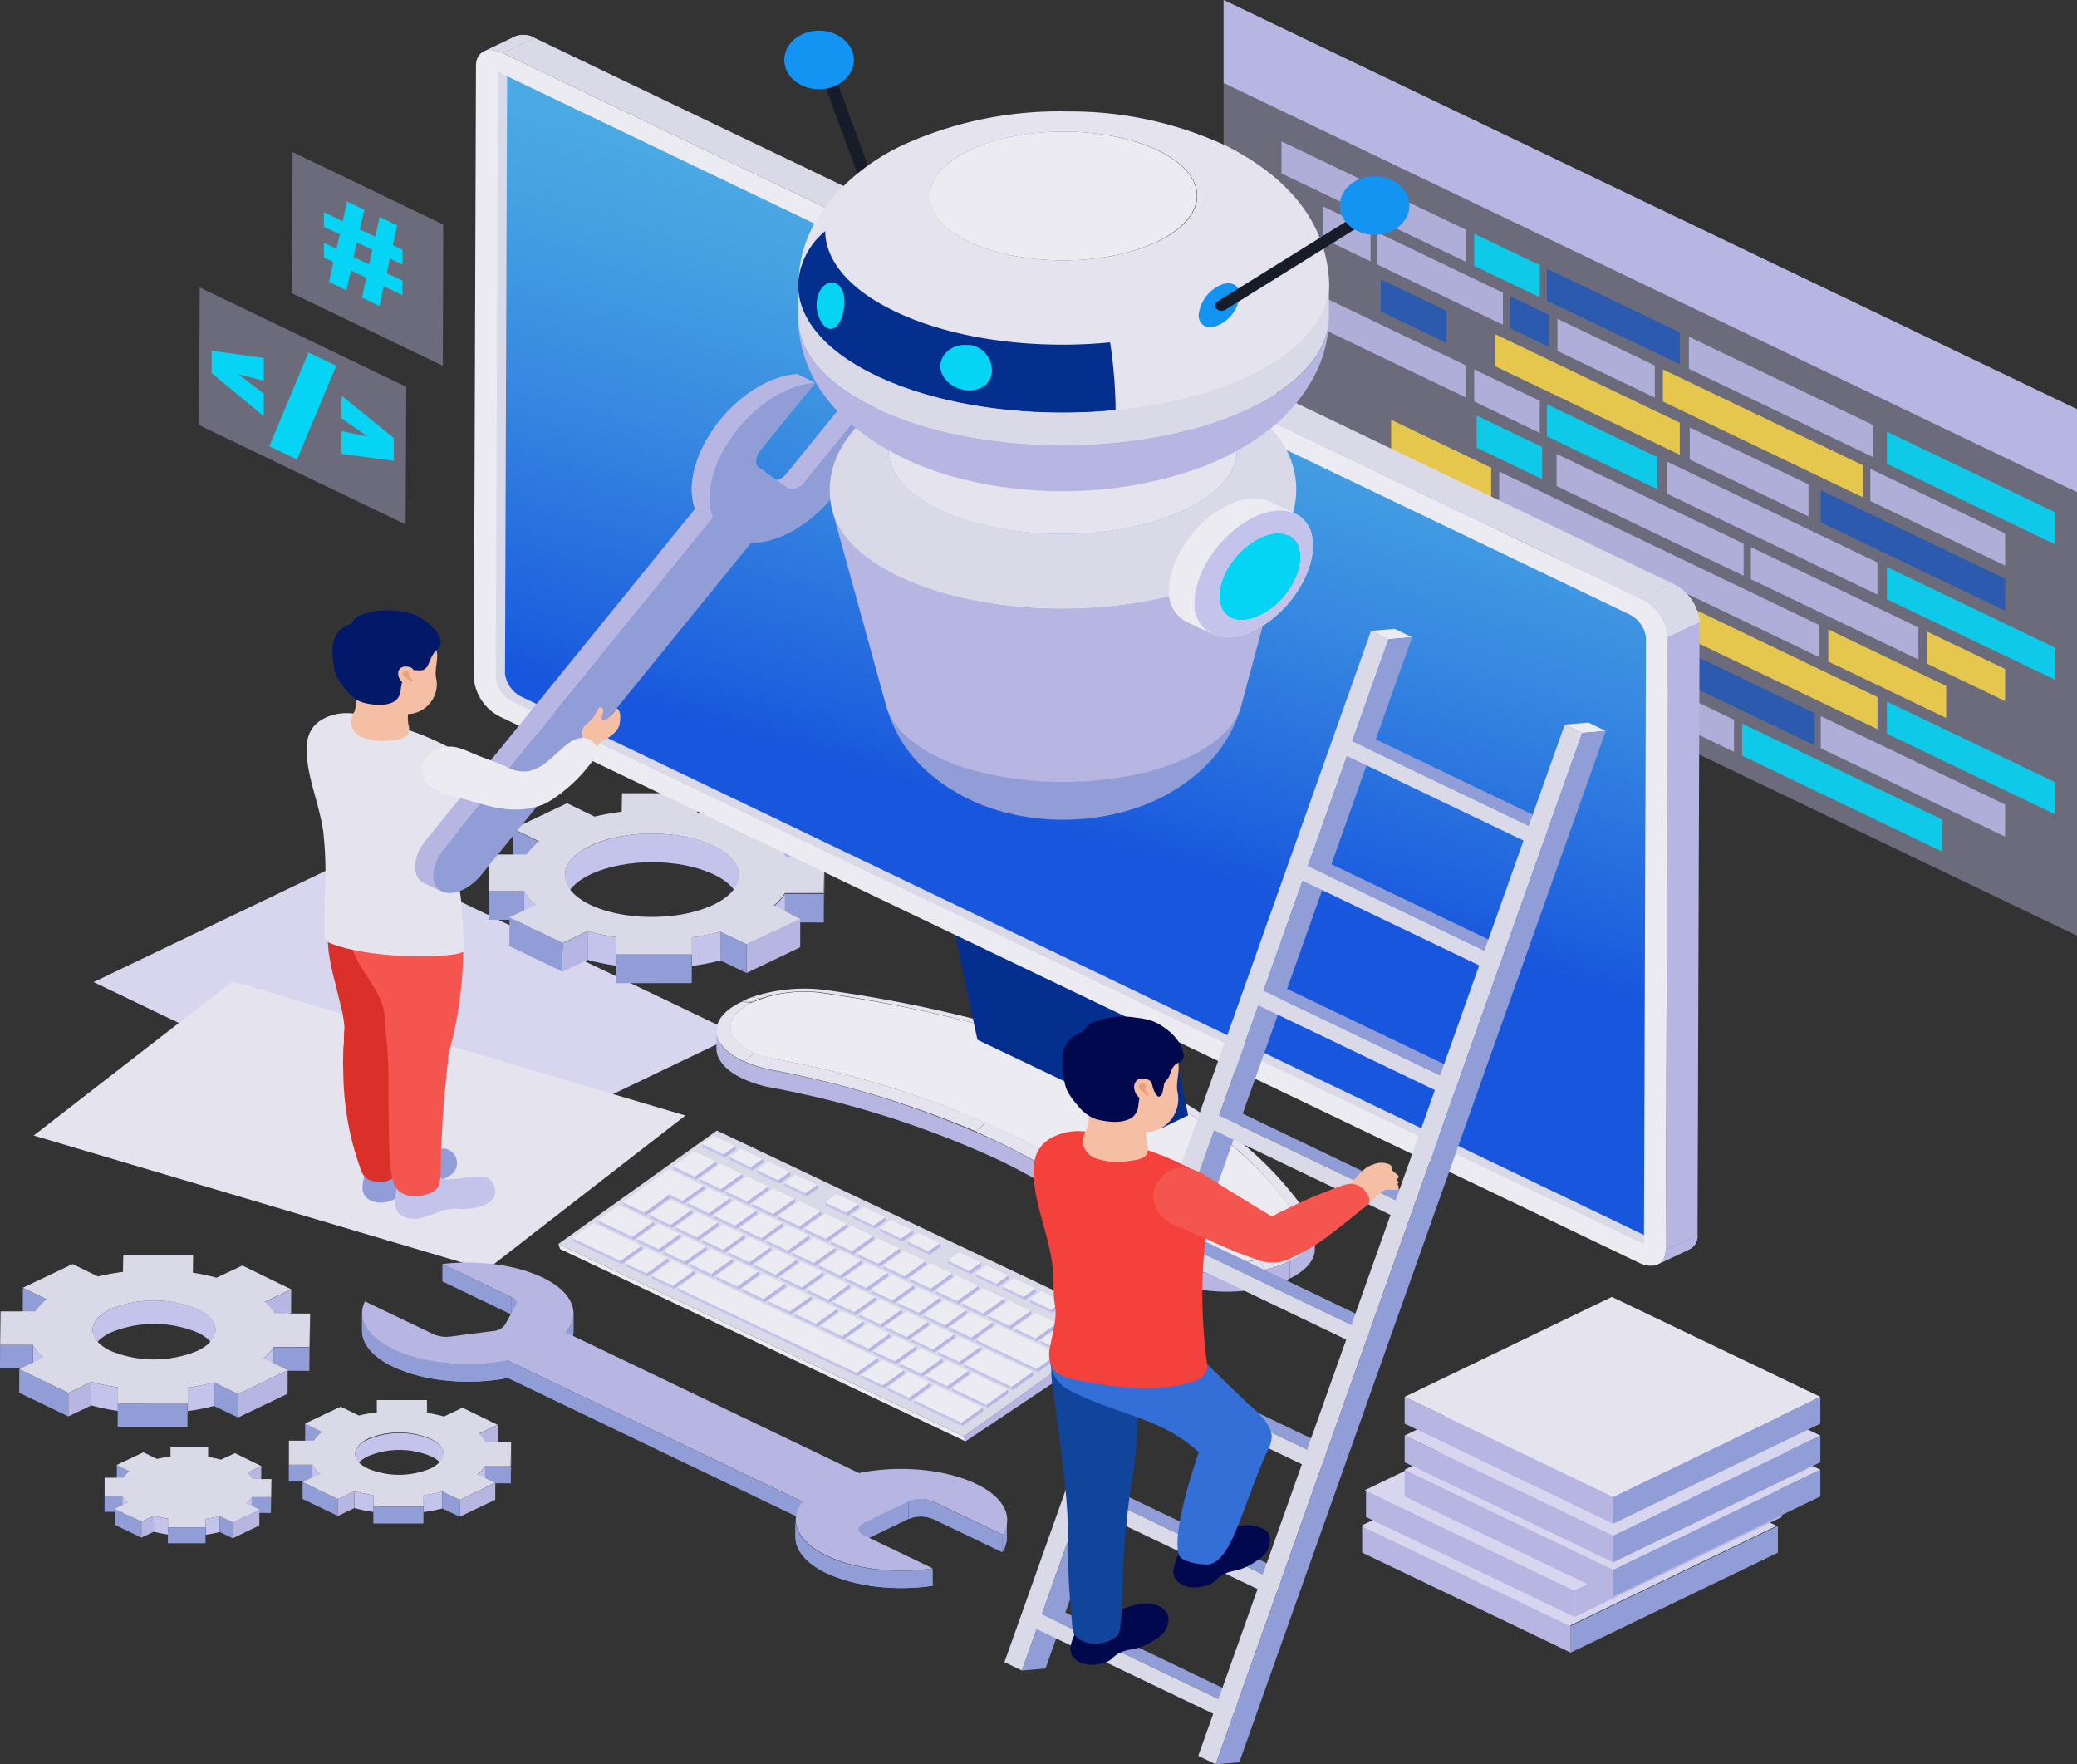 <svg xmlns="http://www.w3.org/2000/svg" xmlns:xlink="http://www.w3.org/1999/xlink" viewBox="0 0 283.47 240.76"><rect x="0" y="0" width="283.47" height="240.76" fill="#333333" stroke="none"/><defs><style>.cls-1{fill:none;}.cls-2{fill:#dad9e8;}.cls-3{fill:#b7b6e3;}.cls-4{fill:#919dd6;}.cls-5{fill:#1393f2;}.cls-6{fill:#ebebf1;}.cls-7{isolation:isolate;}.cls-15,.cls-8{fill:#c4c3ec;}.cls-14,.cls-8{opacity:0.39;}.cls-9{opacity:0.9;}.cls-10{fill:#2559b4;}.cls-11{fill:#f3d249;}.cls-12{fill:#05d4f5;}.cls-13{fill:#f5d622;}.cls-16{fill:#d8d5ee;}.cls-17{fill:#e4e3ee;}.cls-18{fill:#848487;}.cls-19{clip-path:url(#clip-path);}.cls-20{fill:#858588;}.cls-21{clip-path:url(#clip-path-2);}.cls-22{clip-path:url(#clip-path-3);}.cls-23{clip-path:url(#clip-path-4);}.cls-24{clip-path:url(#clip-path-5);}.cls-25{clip-path:url(#clip-path-6);}.cls-26{clip-path:url(#clip-path-7);}.cls-27{clip-path:url(#clip-path-8);}.cls-28{clip-path:url(#clip-path-9);}.cls-29{clip-path:url(#clip-path-10);}.cls-30{clip-path:url(#clip-path-11);}.cls-31{clip-path:url(#clip-path-12);}.cls-32{clip-path:url(#clip-path-13);}.cls-33{clip-path:url(#clip-path-14);}.cls-34{clip-path:url(#clip-path-15);}.cls-35{clip-path:url(#clip-path-16);}.cls-36{clip-path:url(#clip-path-17);}.cls-37{clip-path:url(#clip-path-18);}.cls-38{clip-path:url(#clip-path-19);}.cls-39{fill:#042f8f;}.cls-40{fill:#02196a;}.cls-41{clip-path:url(#clip-path-20);}.cls-42{clip-path:url(#clip-path-21);}.cls-43{clip-path:url(#clip-path-22);}.cls-44{fill:url(#New_Gradient_Swatch_copy_3);}.cls-45{opacity:0.3;mix-blend-mode:multiply;}.cls-46{fill:#4a2680;}.cls-47{fill:#01084e;}.cls-48{fill:#11449b;}.cls-49{fill:#336fd6;}.cls-50{fill:#fff;}.cls-51{fill:#f4413c;}.cls-52{fill:#f5554f;}.cls-53{fill:#f5bfa6;}.cls-54{fill:#e9a27f;}.cls-55{clip-path:url(#clip-path-23);}.cls-56{clip-path:url(#clip-path-24);}.cls-57{clip-path:url(#clip-path-25);}.cls-58{clip-path:url(#clip-path-26);}.cls-59{clip-path:url(#clip-path-27);}.cls-60{clip-path:url(#clip-path-28);}.cls-61{clip-path:url(#clip-path-29);}.cls-62{fill:#db3029;}.cls-63{fill:#ea533e;}.cls-64{clip-path:url(#clip-path-30);}.cls-65{fill:#78819c;}.cls-66{clip-path:url(#clip-path-31);}.cls-67{clip-path:url(#clip-path-32);}.cls-68{clip-path:url(#clip-path-33);}.cls-69{clip-path:url(#clip-path-34);}.cls-70{fill:#171c29;}.cls-71{clip-path:url(#clip-path-35);}.cls-72{clip-path:url(#clip-path-36);}.cls-73{clip-path:url(#clip-path-37);}</style><clipPath id="clip-path" transform="translate(-74.79 -62.59)"><path class="cls-1" d="M104.21,244.07v3.21c0-1-.81-2.06-2.45-2.84a15.5,15.5,0,0,0-11.87,0c-1.64.79-2.47,1.82-2.47,2.85v-3.21c0-1,.83-2.06,2.47-2.85a15.5,15.5,0,0,1,11.87,0C103.4,242,104.21,243,104.21,244.07Z"/></clipPath><clipPath id="clip-path-2" transform="translate(-74.79 -62.59)"><path class="cls-1" d="M80.68,247.88v3.21a6.44,6.44,0,0,1-1.39-1.75v-3.21A6.44,6.44,0,0,0,80.68,247.88Z"/></clipPath><clipPath id="clip-path-3" transform="translate(-74.79 -62.59)"><path class="cls-1" d="M112.12,246.43v3.21a7,7,0,0,1-1.37,1.57V248A6.77,6.77,0,0,0,112.12,246.43Z"/></clipPath><clipPath id="clip-path-4" transform="translate(-74.79 -62.59)"><path class="cls-1" d="M90.88,251.92v3.21a29.35,29.35,0,0,1-3.62-.75v-3.21A29.35,29.35,0,0,0,90.88,251.92Z"/></clipPath><clipPath id="clip-path-5" transform="translate(-74.79 -62.59)"><path class="cls-1" d="M104,251.24v3.21a28.35,28.35,0,0,1-3.58.7v-3.21A28.35,28.35,0,0,0,104,251.24Z"/></clipPath><clipPath id="clip-path-6" transform="translate(-74.79 -62.59)"><path class="cls-1" d="M135.32,261v2.3c0-.74-.59-1.48-1.76-2a11.13,11.13,0,0,0-8.52,0c-1.18.56-1.77,1.3-1.77,2V261c0-.74.6-1.48,1.78-2a11.09,11.09,0,0,1,8.52,0C134.74,259.51,135.33,260.25,135.32,261Z"/></clipPath><clipPath id="clip-path-7" transform="translate(-74.79 -62.59)"><path class="cls-1" d="M118.43,263.72V266a4.89,4.89,0,0,1-1-1.26v-2.3A4.91,4.91,0,0,0,118.43,263.72Z"/></clipPath><clipPath id="clip-path-8" transform="translate(-74.79 -62.59)"><path class="cls-1" d="M141,262.68V265a5,5,0,0,1-1,1.12v-2.3A5.39,5.39,0,0,0,141,262.68Z"/></clipPath><clipPath id="clip-path-9" transform="translate(-74.79 -62.59)"><path class="cls-1" d="M125.76,266.62v2.3a19.29,19.29,0,0,1-2.6-.53v-2.31A19.3,19.3,0,0,0,125.76,266.62Z"/></clipPath><clipPath id="clip-path-10" transform="translate(-74.79 -62.59)"><path class="cls-1" d="M135.17,266.13v2.31a22.48,22.48,0,0,1-2.57.5v-2.3A20.5,20.5,0,0,0,135.17,266.13Z"/></clipPath><clipPath id="clip-path-11" transform="translate(-74.79 -62.59)"><path class="cls-1" d="M92.23,267.66v2.19a3.56,3.56,0,0,1-.75-1v-2.18A3.78,3.78,0,0,0,92.23,267.66Z"/></clipPath><clipPath id="clip-path-12" transform="translate(-74.79 -62.59)"><path class="cls-1" d="M109.15,266.88v2.19a3.72,3.72,0,0,1-.73.84v-2.18A3.61,3.61,0,0,0,109.15,266.88Z"/></clipPath><clipPath id="clip-path-13" transform="translate(-74.79 -62.59)"><path class="cls-1" d="M97.72,269.83V272a16.39,16.39,0,0,1-2-.4v-2.19A13.33,13.33,0,0,0,97.72,269.83Z"/></clipPath><clipPath id="clip-path-14" transform="translate(-74.79 -62.59)"><path class="cls-1" d="M104.78,269.47v2.18a14.33,14.33,0,0,1-1.93.38v-2.18A16.48,16.48,0,0,0,104.78,269.47Z"/></clipPath><clipPath id="clip-path-15" transform="translate(-74.79 -62.59)"><path class="cls-1" d="M175.64,182v3.91c0-1.45-1.15-2.91-3.46-4-4.63-2.21-12.14-2.21-16.79,0-2.32,1.12-3.49,2.57-3.49,4v-3.9c0-1.46,1.17-2.92,3.5-4,4.64-2.22,12.16-2.23,16.78,0C174.49,179.11,175.65,180.56,175.64,182Z"/></clipPath><clipPath id="clip-path-16" transform="translate(-74.79 -62.59)"><path class="cls-1" d="M147.85,186.11V190a7.17,7.17,0,0,1-1.51-1.89l0-3.91A7.11,7.11,0,0,0,147.85,186.11Z"/></clipPath><clipPath id="clip-path-17" transform="translate(-74.79 -62.59)"><path class="cls-1" d="M181.93,184.54l0,3.91a7.93,7.93,0,0,1-1.49,1.69v-3.9A8,8,0,0,0,181.93,184.54Z"/></clipPath><clipPath id="clip-path-18" transform="translate(-74.79 -62.59)"><path class="cls-1" d="M158.91,190.48v3.9a31.76,31.76,0,0,1-3.93-.8l0-3.91A29.87,29.87,0,0,0,158.91,190.48Z"/></clipPath><clipPath id="clip-path-19" transform="translate(-74.79 -62.59)"><path class="cls-1" d="M173.12,189.74l0,3.91a31.34,31.34,0,0,1-3.88.76v-3.9A33.88,33.88,0,0,0,173.12,189.74Z"/></clipPath><clipPath id="clip-path-20" transform="translate(-74.79 -62.59)"><path class="cls-2" d="M140.81,69.62l4.34-2.08a3,3,0,0,1,2.59.22l-4.34,2.07A3,3,0,0,0,140.81,69.62Z"/></clipPath><clipPath id="clip-path-21" transform="translate(-74.79 -62.59)"><path class="cls-3" d="M305.41,233.05l-4.34,2.07a2,2,0,0,0,1.06-1.94l4.34-2.08A2,2,0,0,1,305.41,233.05Z"/></clipPath><clipPath id="clip-path-22" transform="translate(-74.79 -62.59)"><path class="cls-2" d="M298.78,144.32l4.34-2.07a6.52,6.52,0,0,1,3.64,5.22l-4.34,2.07A6.55,6.55,0,0,0,298.78,144.32Z"/></clipPath><linearGradient id="New_Gradient_Swatch_copy_3" x1="236.53" y1="101.43" x2="214.95" y2="174.47" gradientUnits="userSpaceOnUse"><stop offset="0" stop-color="#4baae3"/><stop offset="0.19" stop-color="#46a1e2"/><stop offset="0.5" stop-color="#3789e1"/><stop offset="0.89" stop-color="#2063de"/><stop offset="1" stop-color="#1856dd"/></linearGradient><clipPath id="clip-path-23" transform="translate(-74.79 -62.59)"><path class="cls-4" d="M145.27,240.4v2.38c0-.3-.24-.6-.7-.82v-2.38C145,239.8,145.27,240.09,145.27,240.4Z"/></clipPath><clipPath id="clip-path-24" transform="translate(-74.79 -62.59)"><path class="cls-4" d="M153.06,241.85v2.39a4,4,0,0,1-1,2.57v-2.38A4,4,0,0,0,153.06,241.85Z"/></clipPath><clipPath id="clip-path-25" transform="translate(-74.79 -62.59)"><path class="cls-4" d="M124.2,244.17v-2.38c0,1.78,1.41,3.57,4.26,4.94,4.23,2,10.43,2.54,15.63,1.52v2.39c-5.2,1-11.39.51-15.63-1.53C125.61,247.75,124.19,246,124.2,244.17Z"/></clipPath><clipPath id="clip-path-26" transform="translate(-74.79 -62.59)"><path class="cls-4" d="M202.11,267.48v2.39a4.32,4.32,0,0,0-3.31,0v-2.39A4.32,4.32,0,0,1,202.11,267.48Z"/></clipPath><clipPath id="clip-path-27" transform="translate(-74.79 -62.59)"><path class="cls-4" d="M191.89,273.66v-2.39c0-.29.23-.57.68-.79v2.39C192.12,273.09,191.9,273.37,191.89,273.66Z"/></clipPath><clipPath id="clip-path-28" transform="translate(-74.79 -62.59)"><path class="cls-4" d="M212.21,270v2.39a3.75,3.75,0,0,1-.62,2V272A3.75,3.75,0,0,0,212.21,270Z"/></clipPath><clipPath id="clip-path-29" transform="translate(-74.79 -62.59)"><path class="cls-4" d="M183.35,272.34V270c0,1.79,1.41,3.58,4.25,4.94,3.92,1.88,9.52,2.46,14.46,1.73V279c-4.94.73-10.53.16-14.46-1.72C184.76,275.91,183.34,274.13,183.35,272.34Z"/></clipPath><clipPath id="clip-path-30" transform="translate(-74.79 -62.59)"><path class="cls-5" d="M129,148.31l-2.92,1.41a.93.93,0,0,1,.8.07l2.93-1.41A.92.92,0,0,0,129,148.31Z"/></clipPath><clipPath id="clip-path-31" transform="translate(-74.79 -62.59)"><path class="cls-3" d="M182.43,129.28l-2.47-1.2a2.08,2.08,0,0,0,2.23-.93l2.47,1.2A2.09,2.09,0,0,1,182.43,129.28Z"/></clipPath><clipPath id="clip-path-32" transform="translate(-74.79 -62.59)"><path class="cls-3" d="M135.1,184.26l-2.47-1.2a1.75,1.75,0,0,1-.29-.18c-1.39-1-1.12-3.53.62-5.67l2.46,1.2c-1.73,2.14-2,4.67-.62,5.67A1.83,1.83,0,0,0,135.1,184.26Z"/></clipPath><clipPath id="clip-path-33" transform="translate(-74.79 -62.59)"><path class="cls-3" d="M175.51,121.13l-2.46-1.2c3.08-3.79,7.14-6.09,10.54-6.28l2.46,1.2C182.66,115,178.59,117.34,175.51,121.13Z"/></clipPath><clipPath id="clip-path-34" transform="translate(-74.79 -62.59)"><path class="cls-3" d="M172.11,133.24l-2.46-1.2c-1.2-3.17,0-7.94,3.4-12.11l2.46,1.2C172.12,125.3,170.91,130.07,172.11,133.24Z"/></clipPath><clipPath id="clip-path-35" transform="translate(-74.79 -62.59)"><path class="cls-6" d="M248.16,131.06l3.46,1.67c-1.47-.71-3.5-.61-5.75.46l-3.46-1.67C244.66,130.45,246.69,130.35,248.16,131.06Z"/></clipPath><clipPath id="clip-path-36" transform="translate(-74.79 -62.59)"><path class="cls-6" d="M240.17,149.09l-3.46-1.67a4.48,4.48,0,0,1-2.36-4.31c0-4.26,3.6-9.45,8.06-11.59l3.46,1.67c-4.46,2.14-8.07,7.33-8.06,11.59A4.48,4.48,0,0,0,240.17,149.09Z"/></clipPath><clipPath id="clip-path-37" transform="translate(-74.79 -62.59)"><path class="cls-6" d="M246.68,136l-.81-2.81c4.47-2.14,8.1-.42,8.11,3.84s-3.59,9.45-8,11.59-8.1.42-8.12-3.84,3.6-9.45,8.06-11.59l.81,2.81c-3.06,1.46-5.54,5-5.53,7.95s2.5,4.09,5.56,2.63,5.54-5,5.52-8S249.73,134.53,246.68,136Z"/></clipPath></defs><g class="cls-7"><g id="Layer_1" data-name="Layer 1"><polygon class="cls-8" points="283.47 55.84 167 0 167 71.85 283.47 127.69 283.47 55.84"/><polygon class="cls-3" points="283.47 55.84 167 0 167 11.32 283.47 67.16 283.47 55.84"/><g class="cls-9"><polygon class="cls-3" points="255.26 68.36 273.66 77.18 273.66 72.8 255.26 63.98 255.26 68.36"/><polygon class="cls-3" points="180.59 28.18 187.06 31.28 187.06 35.67 180.59 32.56 180.59 28.18"/><polygon class="cls-3" points="212.56 47.89 225.85 54.26 225.85 49.88 212.56 43.51 212.56 47.89"/><polygon class="cls-3" points="187.93 36.08 205.12 44.32 205.12 39.94 187.93 31.7 187.93 36.08"/><polygon class="cls-10" points="206.07 44.78 211.38 47.32 211.38 42.94 206.07 40.4 206.07 44.78"/><polygon class="cls-11" points="226.95 54.79 254.3 67.9 254.3 63.52 226.95 50.41 226.95 54.79"/><polygon class="cls-3" points="172.22 71.7 197.87 84 197.87 79.62 172.22 67.32 172.22 71.7"/><polygon class="cls-3" points="223.37 96.22 236.66 102.6 236.66 98.22 223.37 91.84 223.37 96.22"/><polygon class="cls-3" points="198.74 84.42 215.93 92.66 215.93 88.27 198.74 80.04 198.74 84.42"/><polygon class="cls-10" points="216.88 93.11 222.19 95.66 222.19 91.28 216.88 88.73 216.88 93.11"/><polygon class="cls-12" points="237.76 103.12 265.11 116.23 265.11 111.85 237.76 98.74 237.76 103.12"/><polygon class="cls-12" points="257.53 63.29 280.51 74.3 280.51 69.92 257.53 58.91 257.53 63.29"/><polygon class="cls-3" points="230.5 50.33 255.66 62.39 255.66 58.01 230.5 45.95 230.5 50.33"/><polygon class="cls-3" points="174.9 23.67 200.06 35.73 200.06 31.35 174.9 19.29 174.9 23.67"/><polygon class="cls-10" points="211.13 41.04 229.26 49.73 229.26 45.35 211.13 36.66 211.13 41.04"/><polygon class="cls-12" points="201.2 36.28 210.15 40.57 210.15 36.19 201.2 31.9 201.2 36.28"/><polygon class="cls-12" points="257.53 100.13 280.51 111.14 280.51 106.76 257.53 95.75 257.53 100.13"/><polygon class="cls-3" points="171.42 54.75 193.22 65.2 193.22 69.58 171.42 59.13 171.42 54.75"/><polygon class="cls-3" points="213.56 79.05 229.76 86.82 229.76 82.44 213.56 74.67 213.56 79.05"/><polygon class="cls-10" points="206.07 75.46 211.38 78 211.38 73.62 206.07 71.08 206.07 75.46"/><polygon class="cls-11" points="231.08 87.45 256.24 99.51 256.24 95.13 231.08 83.06 231.08 87.45"/><polygon class="cls-12" points="195.39 70.63 204.34 74.92 204.34 70.53 195.39 66.24 195.39 70.63"/><polygon class="cls-12" points="257.53 81.77 280.51 92.78 280.51 88.4 257.53 77.38 257.53 81.77"/><polygon class="cls-3" points="227.53 67.38 256.24 81.14 256.24 76.76 227.53 63 227.53 67.38"/><polygon class="cls-3" points="174.9 42.18 200.06 54.24 200.06 49.86 174.9 37.8 174.9 42.18"/><polygon class="cls-12" points="211.13 59.55 226.2 66.77 226.2 62.39 211.13 55.17 211.13 59.55"/><polygon class="cls-3" points="201.2 54.79 210.15 59.08 210.15 54.7 201.2 50.41 201.2 54.79"/><polygon class="cls-10" points="248.5 71.28 273.66 83.35 273.66 78.97 248.5 66.9 248.5 71.28"/><polygon class="cls-11" points="204.1 50 229.26 62.06 229.26 57.68 204.1 45.62 204.1 50"/><polygon class="cls-3" points="230.62 62.71 246.82 70.48 246.82 66.1 230.62 58.33 230.62 62.71"/><polygon class="cls-10" points="188.45 42.5 197.4 46.79 197.4 42.41 188.45 38.12 188.45 42.5"/><polygon class="cls-3" points="248.5 102.11 273.66 114.17 273.66 109.79 248.5 97.73 248.5 102.11"/><polygon class="cls-3" points="201.2 79.43 225.21 90.94 225.21 86.56 201.2 75.05 201.2 79.43"/><polygon class="cls-10" points="226.2 91.42 247.68 101.72 247.68 97.33 226.2 87.03 226.2 91.42"/><polygon class="cls-13" points="188.45 73.32 200.52 79.1 200.52 74.72 188.45 68.94 188.45 73.32"/><polygon class="cls-11" points="262.97 90.55 273.66 95.67 273.66 91.29 262.97 86.17 262.97 90.55"/><polygon class="cls-3" points="212.44 66.33 237.97 78.57 237.97 74.19 212.44 61.94 212.44 66.33"/><polygon class="cls-3" points="238.96 79.04 261.82 90 261.82 85.62 238.96 74.66 238.96 79.04"/><polygon class="cls-12" points="201.53 61.09 210.47 65.38 210.47 61 201.53 56.71 201.53 61.09"/><polygon class="cls-11" points="249.53 90.27 265.62 97.98 265.62 93.6 249.53 85.89 249.53 90.27"/><polygon class="cls-3" points="204.61 68.74 248.32 89.69 248.32 85.31 204.61 64.35 204.61 68.74"/><polygon class="cls-11" points="189.86 61.66 203.52 68.21 203.52 63.83 189.86 57.28 189.86 61.66"/></g><g class="cls-14"><polygon class="cls-15" points="27.26 39.23 27.17 58.01 55.36 71.57 55.45 52.79 27.26 39.23"/></g><path class="cls-12" d="M103.67,110.45l7.13,1v3.1l-3.52-.9,3.52,2.65v3.1l-7.13-5.9Z" transform="translate(-74.79 -62.59)"/><path class="cls-12" d="M116.89,110.69l3.78,1.82-5.34,12.78-3.79-1.81Z" transform="translate(-74.79 -62.59)"/><path class="cls-12" d="M121.41,121.43l3.52.72-3.52-2.47v-3.1l7.13,5.79v3.1l-7.13-.94Z" transform="translate(-74.79 -62.59)"/><g class="cls-14"><polygon class="cls-15" points="39.93 20.75 39.86 40.02 60.44 49.92 60.5 30.65 39.93 20.75"/></g><path class="cls-12" d="M123.89,93.89l2.12,1,.59-2.71L129,93.35l-.6,2.7,1.33.64v2L128,97.88l-.43,2,2.16,1v2l-2.57-1.23-.59,2.7-2.38-1.14.6-2.71-2.12-1-.6,2.71-2.37-1.15.6-2.7L119,97.72v-2l1.73.83.43-2-2.16-1v-2l2.56,1.24.6-2.71,2.37,1.14Zm-.84,3.78,2.12,1,.43-2-2.11-1Z" transform="translate(-74.79 -62.59)"/><polygon class="cls-16" points="100.64 141.16 64.15 158.66 12.77 134.02 49.26 116.53 100.64 141.16"/><polygon class="cls-17" points="93.54 152.23 66.41 173.28 4.6 154.96 31.74 133.91 93.54 152.23"/><g class="cls-7"><polygon class="cls-18" points="26.35 171.27 26.34 174.48 26.3 176.91 26.31 173.71 26.35 171.27"/><polygon class="cls-4" points="6.38 177.32 6.37 180.53 3.11 178.94 3.12 175.74 6.38 177.32"/><polygon class="cls-3" points="39.75 175.98 39.73 179.19 36.13 180.88 36.15 177.68 39.75 175.98"/><g class="cls-7"><g class="cls-19"><g class="cls-7"><path class="cls-15" d="M104.21,244.07v3.21c0-1-.81-2.06-2.45-2.84a15.5,15.5,0,0,0-11.87,0c-1.64.79-2.47,1.82-2.47,2.85v-3.21c0-1,.83-2.06,2.47-2.85a15.5,15.5,0,0,1,11.87,0C103.4,242,104.21,243,104.21,244.07Z" transform="translate(-74.79 -62.59)"/></g></g></g><polygon class="cls-4" points="4.49 183.54 4.48 186.75 0 186.75 0.01 183.54 4.49 183.54"/><rect class="cls-4" x="112.96" y="245.6" width="3.21" height="4.89" transform="translate(-208.67 299.16) rotate(-89.8)"/><polygon class="cls-20" points="42.33 179.29 42.31 182.5 42.21 187.07 42.22 183.86 42.33 179.29"/><g class="cls-7"><g class="cls-21"><g class="cls-7"><path class="cls-15" d="M80.68,247.88v3.21a6.44,6.44,0,0,1-1.39-1.75v-3.21A6.44,6.44,0,0,0,80.68,247.88Z" transform="translate(-74.79 -62.59)"/></g></g></g><g class="cls-7"><g class="cls-22"><g class="cls-7"><path class="cls-15" d="M112.12,246.43v3.21a7,7,0,0,1-1.37,1.57V248A6.77,6.77,0,0,0,112.12,246.43Z" transform="translate(-74.79 -62.59)"/></g></g></g><g class="cls-7"><g class="cls-23"><g class="cls-7"><path class="cls-15" d="M90.88,251.92v3.21a29.35,29.35,0,0,1-3.62-.75v-3.21A29.35,29.35,0,0,0,90.88,251.92Z" transform="translate(-74.79 -62.59)"/></g></g></g><g class="cls-7"><g class="cls-24"><g class="cls-7"><path class="cls-15" d="M104,251.24v3.21a28.35,28.35,0,0,1-3.58.7v-3.21A28.35,28.35,0,0,0,104,251.24Z" transform="translate(-74.79 -62.59)"/></g></g></g><polygon class="cls-4" points="9.33 190.08 9.32 193.29 2.62 190.06 2.63 186.85 9.33 190.08"/><polygon class="cls-3" points="12.47 188.58 12.46 191.79 9.32 193.29 9.33 190.08 12.47 188.58"/><polygon class="cls-3" points="39.26 187 39.25 190.2 32.49 193.44 32.51 190.23 39.26 187"/><polygon class="cls-4" points="32.51 190.23 32.49 193.44 29.19 191.86 29.2 188.65 32.51 190.23"/><polygon class="cls-18" points="25.62 189.35 25.61 192.56 25.59 194.72 25.6 191.51 25.62 189.35"/><path class="cls-2" d="M107.3,252.82,104,251.24a28.35,28.35,0,0,1-3.58.7v2.16H90.87v-2.19a29.35,29.35,0,0,1-3.62-.75l-3.13,1.5-6.71-3.23,3.26-1.56a6.44,6.44,0,0,1-1.39-1.75H74.81l.06-4.57h4.74a7.77,7.77,0,0,1,1.57-1.65l-3.27-1.58,6.79-3.23,3.47,1.69a30.5,30.5,0,0,1,3.4-.62l.05-2.33,9.53,0-.05,2.43a32.17,32.17,0,0,1,3.25.69l3.52-1.66,6.67,3.25-3.6,1.7a6.54,6.54,0,0,1,1.31,1.6h4.87l-.11,4.57-4.89,0a6.77,6.77,0,0,1-1.37,1.57l3.31,1.59Zm-17.43-5.89a15.55,15.55,0,0,0,11.87,0c3.28-1.58,3.29-4.12,0-5.69a15.5,15.5,0,0,0-11.87,0C86.61,242.81,86.6,245.36,89.87,246.93Z" transform="translate(-74.79 -62.59)"/><polygon class="cls-4" points="25.6 191.51 25.59 194.72 16.06 194.72 16.07 191.52 25.6 191.51"/></g><g class="cls-7"><polygon class="cls-18" points="58.33 191.07 58.33 193.37 58.29 195.12 58.3 192.81 58.33 191.07"/><polygon class="cls-4" points="44 195.41 43.99 197.71 41.65 196.58 41.65 194.27 44 195.41"/><polygon class="cls-3" points="67.95 194.45 67.94 196.75 65.35 197.97 65.36 195.67 67.95 194.45"/><g class="cls-7"><g class="cls-25"><g class="cls-7"><path class="cls-15" d="M135.32,261v2.3c0-.74-.59-1.48-1.76-2a11.13,11.13,0,0,0-8.52,0c-1.18.56-1.77,1.3-1.77,2V261c0-.74.6-1.48,1.78-2a11.09,11.09,0,0,1,8.52,0C134.74,259.51,135.33,260.25,135.32,261Z" transform="translate(-74.79 -62.59)"/></g></g></g><polygon class="cls-4" points="42.64 199.88 42.63 202.18 39.42 202.18 39.42 199.87 42.64 199.88"/><rect class="cls-4" x="141.61" y="262.09" width="2.3" height="3.51" transform="translate(-196.37 343.1) rotate(-89.8)"/><polygon class="cls-20" points="69.8 196.83 69.79 199.13 69.71 202.41 69.72 200.11 69.8 196.83"/><g class="cls-7"><g class="cls-26"><g class="cls-7"><path class="cls-15" d="M118.43,263.72V266a4.89,4.89,0,0,1-1-1.26v-2.3A4.91,4.91,0,0,0,118.43,263.72Z" transform="translate(-74.79 -62.59)"/></g></g></g><g class="cls-7"><g class="cls-27"><g class="cls-7"><path class="cls-15" d="M141,262.68V265a5,5,0,0,1-1,1.12v-2.3A5.39,5.39,0,0,0,141,262.68Z" transform="translate(-74.79 -62.59)"/></g></g></g><g class="cls-7"><g class="cls-28"><g class="cls-7"><path class="cls-15" d="M125.76,266.62v2.3a19.29,19.29,0,0,1-2.6-.53v-2.31A19.3,19.3,0,0,0,125.76,266.62Z" transform="translate(-74.79 -62.59)"/></g></g></g><g class="cls-7"><g class="cls-29"><g class="cls-7"><path class="cls-15" d="M135.17,266.13v2.31a22.48,22.48,0,0,1-2.57.5v-2.3A20.5,20.5,0,0,0,135.17,266.13Z" transform="translate(-74.79 -62.59)"/></g></g></g><polygon class="cls-4" points="46.12 204.57 46.11 206.87 41.29 204.55 41.3 202.25 46.12 204.57"/><polygon class="cls-3" points="48.37 203.49 48.36 205.8 46.11 206.87 46.12 204.57 48.37 203.49"/><polygon class="cls-3" points="67.6 202.36 67.59 204.66 62.74 206.98 62.75 204.68 67.6 202.36"/><polygon class="cls-4" points="62.75 204.68 62.74 206.98 60.37 205.85 60.38 203.54 62.75 204.68"/><polygon class="cls-18" points="57.81 204.05 57.8 206.35 57.79 207.9 57.8 205.6 57.81 204.05"/><path class="cls-2" d="M137.54,267.27l-2.37-1.14a20.5,20.5,0,0,1-2.57.51v1.55h-6.84v-1.57a19.3,19.3,0,0,1-2.6-.54l-2.25,1.08-4.81-2.32,2.33-1.12a4.91,4.91,0,0,1-1-1.25h-3.21l0-3.28h3.41a5.62,5.62,0,0,1,1.12-1.19l-2.34-1.14,4.87-2.31,2.49,1.21a21.22,21.22,0,0,1,2.45-.44l0-1.67h6.84l0,1.75a19.23,19.23,0,0,1,2.33.49l2.52-1.2,4.79,2.34-2.58,1.22a4.9,4.9,0,0,1,.94,1.15h3.49l-.07,3.28-3.51,0a5.39,5.39,0,0,1-1,1.13l2.37,1.14ZM125,263a11.13,11.13,0,0,0,8.52,0c2.36-1.13,2.37-3,0-4.08a11.09,11.09,0,0,0-8.52,0C122.69,260.09,122.68,261.91,125,263Z" transform="translate(-74.79 -62.59)"/><polygon class="cls-4" points="57.8 205.6 57.79 207.9 50.95 207.9 50.95 205.6 57.8 205.6"/></g><g class="cls-7"><polygon class="cls-18" points="28.45 197.53 28.45 199.71 28.42 201.02 28.43 198.84 28.45 197.53"/><polygon class="cls-4" points="17.71 200.78 17.7 202.97 15.94 202.11 15.95 199.93 17.71 200.78"/><polygon class="cls-3" points="35.66 200.06 35.65 202.25 33.71 203.16 33.72 200.98 35.66 200.06"/><polygon class="cls-4" points="16.69 204.13 16.68 206.31 14.27 206.31 14.28 204.13 16.69 204.13"/><rect class="cls-4" x="109.37" y="266.67" width="2.18" height="2.63" transform="translate(-232.69 314.94) rotate(-89.81)"/><polygon class="cls-20" points="37.05 201.85 37.04 204.03 36.98 206.49 36.99 204.31 37.05 201.85"/><g class="cls-7"><g class="cls-30"><g class="cls-7"><path class="cls-15" d="M92.23,267.66v2.19a3.56,3.56,0,0,1-.75-1v-2.18A3.78,3.78,0,0,0,92.23,267.66Z" transform="translate(-74.79 -62.59)"/></g></g></g><g class="cls-7"><g class="cls-31"><g class="cls-7"><path class="cls-15" d="M109.15,266.88v2.19a3.72,3.72,0,0,1-.73.84v-2.18A3.61,3.61,0,0,0,109.15,266.88Z" transform="translate(-74.79 -62.59)"/></g></g></g><g class="cls-7"><g class="cls-32"><g class="cls-7"><path class="cls-15" d="M97.72,269.83V272a16.39,16.39,0,0,1-2-.4v-2.19A13.33,13.33,0,0,0,97.72,269.83Z" transform="translate(-74.79 -62.59)"/></g></g></g><g class="cls-7"><g class="cls-33"><g class="cls-7"><path class="cls-15" d="M104.78,269.47v2.18a14.33,14.33,0,0,1-1.93.38v-2.18A16.48,16.48,0,0,0,104.78,269.47Z" transform="translate(-74.79 -62.59)"/></g></g></g><polygon class="cls-3" points="20.98 206.84 20.98 209.03 19.29 209.83 19.3 207.65 20.98 206.84"/><polygon class="cls-4" points="19.3 207.65 19.29 209.83 15.68 208.09 15.69 205.91 19.3 207.65"/><polygon class="cls-3" points="35.4 205.99 35.39 208.17 31.76 209.92 31.76 207.73 35.4 205.99"/><polygon class="cls-4" points="31.76 207.73 31.76 209.92 29.98 209.06 29.98 206.88 31.76 207.73"/><polygon class="cls-18" points="28.06 207.26 28.05 209.44 28.04 210.6 28.05 208.42 28.06 207.26"/><path class="cls-2" d="M106.86,260.9l3.59,1.75-1.93.92a3.44,3.44,0,0,1,.7.86h2.62l-.06,2.46-2.63,0a3.61,3.61,0,0,1-.74.85l1.78.85-3.63,1.74-1.78-.85a16.48,16.48,0,0,1-1.93.38V271H97.72v-1.18a13.33,13.33,0,0,1-1.94-.4l-1.69.81-3.61-1.74,1.75-.84a3.78,3.78,0,0,1-.75-.94H89.07l0-2.46h2.55a4.6,4.6,0,0,1,.84-.89l-1.76-.85,3.66-1.73,1.86.9a17.63,17.63,0,0,1,1.84-.33l0-1.25h5.13l0,1.31a15.93,15.93,0,0,1,1.75.37Z" transform="translate(-74.79 -62.59)"/><polygon class="cls-4" points="28.05 208.42 28.04 210.6 22.91 210.6 22.92 208.42 28.05 208.42"/></g><g class="cls-7"><polygon class="cls-18" points="95.23 108.33 95.22 112.24 95.17 114.87 95.19 110.96 95.23 108.33"/><polygon class="cls-4" points="73.6 114.88 73.59 118.79 70.05 117.07 70.06 113.16 73.6 114.88"/><polygon class="cls-3" points="109.75 113.43 109.73 117.33 105.83 119.17 105.85 115.27 109.75 113.43"/><g class="cls-7"><g class="cls-34"><g class="cls-7"><path class="cls-15" d="M175.64,182v3.91c0-1.45-1.15-2.91-3.46-4-4.63-2.21-12.14-2.21-16.79,0-2.32,1.12-3.49,2.57-3.49,4v-3.9c0-1.46,1.17-2.92,3.5-4,4.64-2.22,12.16-2.23,16.78,0C174.49,179.11,175.65,180.56,175.64,182Z" transform="translate(-74.79 -62.59)"/></g></g></g><polygon class="cls-4" points="71.55 121.62 71.54 125.53 66.68 125.52 66.7 121.62 71.55 121.62"/><rect class="cls-4" x="182.61" y="183.86" width="3.91" height="5.29" transform="translate(-77.36 307.84) rotate(-89.8)"/><polygon class="cls-20" points="112.54 117.02 112.53 120.92 112.41 125.87 112.42 121.97 112.54 117.02"/><g class="cls-7"><g class="cls-35"><g class="cls-7"><path class="cls-15" d="M147.85,186.11V190a7.17,7.17,0,0,1-1.51-1.89l0-3.91A7.11,7.11,0,0,0,147.85,186.11Z" transform="translate(-74.79 -62.59)"/></g></g></g><g class="cls-7"><g class="cls-36"><g class="cls-7"><path class="cls-15" d="M181.93,184.54l0,3.91a7.93,7.93,0,0,1-1.49,1.69v-3.9A8,8,0,0,0,181.93,184.54Z" transform="translate(-74.79 -62.59)"/></g></g></g><g class="cls-7"><g class="cls-37"><g class="cls-7"><path class="cls-15" d="M158.91,190.48v3.9a31.76,31.76,0,0,1-3.93-.8l0-3.91A29.87,29.87,0,0,0,158.91,190.48Z" transform="translate(-74.79 -62.59)"/></g></g></g><g class="cls-7"><g class="cls-38"><g class="cls-7"><path class="cls-15" d="M173.12,189.74l0,3.91a31.34,31.34,0,0,1-3.88.76v-3.9A33.88,33.88,0,0,0,173.12,189.74Z" transform="translate(-74.79 -62.59)"/></g></g></g><polygon class="cls-4" points="76.8 128.7 76.78 132.61 69.52 129.11 69.53 125.2 76.8 128.7"/><polygon class="cls-3" points="80.19 127.08 80.18 130.99 76.78 132.61 76.8 128.7 80.19 127.08"/><polygon class="cls-3" points="109.22 125.36 109.21 129.27 101.89 132.78 101.91 128.87 109.22 125.36"/><polygon class="cls-4" points="101.91 128.87 101.89 132.78 98.31 131.06 98.32 127.15 101.91 128.87"/><polygon class="cls-18" points="94.44 127.92 94.43 131.82 94.41 134.16 94.42 130.25 94.44 127.92"/><path class="cls-2" d="M176.7,191.46l-3.58-1.72a33.88,33.88,0,0,1-3.89.77v2.33H158.89l0-2.37a29.87,29.87,0,0,1-3.92-.81l-3.4,1.62-7.26-3.5,3.52-1.68a7.11,7.11,0,0,1-1.5-1.9h-4.86l.06-5h5.14a8.39,8.39,0,0,1,1.71-1.79l-3.54-1.72,7.35-3.49,3.76,1.83a33,33,0,0,1,3.69-.67l.05-2.52,10.32,0-.05,2.63a32.23,32.23,0,0,1,3.52.75l3.81-1.8,7.23,3.52-3.9,1.84a7.21,7.21,0,0,1,1.42,1.73l5.28,0-.12,4.95-5.29,0a8,8,0,0,1-1.5,1.7L184,188Zm-21.34-5.4c4.62,2.22,12.14,2.21,16.79,0s4.66-5.83,0-8.05-12.14-2.21-16.78,0S150.73,183.85,155.36,186.06Z" transform="translate(-74.79 -62.59)"/><polygon class="cls-4" points="94.42 130.25 94.41 134.16 84.08 134.17 84.1 130.26 94.42 130.25"/></g><polygon class="cls-17" points="102.59 136.79 101.21 136.68 101.39 136.59 102.77 136.7 102.59 136.79"/><g class="cls-7"><path class="cls-17" d="M177.57,199.29l-1.38-.11a12,12,0,0,1,1.2-.51l1.18.19A9.11,9.11,0,0,0,177.57,199.29Z" transform="translate(-74.79 -62.59)"/><path class="cls-17" d="M178.57,198.86l-1.18-.19a22.55,22.55,0,0,1,10.5-.92c16.46,2.33,30.53,6.3,41.72,11.66l-1.37.11c-11-5.25-25.19-9.1-40.89-11.43A19.07,19.07,0,0,0,178.57,198.86Z" transform="translate(-74.79 -62.59)"/></g><path class="cls-3" d="M254.24,230.66v2.41c0,1.48-1.21,2.92-3.44,4v-2.41C253,233.59,254.23,232.14,254.24,230.66Z" transform="translate(-74.79 -62.59)"/><path class="cls-17" d="M228.24,209.52l1.37-.11a73.34,73.34,0,0,1,13.31,8.07h-1.68A70.28,70.28,0,0,0,228.24,209.52Z" transform="translate(-74.79 -62.59)"/><path class="cls-17" d="M241.24,217.49h1.68A46.16,46.16,0,0,1,253.71,229c1.28,2,.17,4.2-2.91,5.68l-1.37-1.21c2.56-1.24,3.5-3.07,2.43-4.75A49.28,49.28,0,0,0,241.24,217.49Z" transform="translate(-74.79 -62.59)"/><polygon class="cls-3" points="176.01 172.07 176 174.48 175.74 174.6 175.75 172.2 176.01 172.07"/><polygon class="cls-17" points="174.63 170.86 176.01 172.07 175.75 172.2 174.37 170.98 174.63 170.86"/><path class="cls-6" d="M228.24,209.52c10.74,5.15,18.69,11.83,23.62,19.18,1.07,1.68.13,3.51-2.43,4.75l-.26.12a18.2,18.2,0,0,1-14,0,6.65,6.65,0,0,1-2.16-1.54c-5-5.86-12-10.67-20.7-14.83a127.81,127.81,0,0,0-31.61-10.05,14.06,14.06,0,0,1-3.28-1c-3.72-1.78-4.09-4.78-.08-6.71l.19-.09a18,18,0,0,1,9.78-1.2C203.05,200.42,217.29,204.27,228.24,209.52Z" transform="translate(-74.79 -62.59)"/><path class="cls-3" d="M250.54,234.79v2.4c-4.8,2.32-12.27,2.12-16.71,0a7.87,7.87,0,0,1-2.58-1.84c-4.95-5.58-11.78-10.46-20.28-14.53A131.13,131.13,0,0,0,180,211a16.29,16.29,0,0,1-3.92-1.25c-2.28-1.09-3.51-2.58-3.51-4.08v-2.41c0,1.5,1.23,3,3.51,4.09a17.23,17.23,0,0,0,3.92,1.25,131.75,131.75,0,0,1,31,9.84c8.5,4.08,15.33,9,20.28,14.54a8.23,8.23,0,0,0,2.57,1.84C238.27,236.91,245.75,237.1,250.54,234.79Z" transform="translate(-74.79 -62.59)"/><g class="cls-7"><path class="cls-17" d="M249.17,233.57l1.37,1.22a15.31,15.31,0,0,1-3.08,1.07l-.87-1.39A12.87,12.87,0,0,0,249.17,233.57Z" transform="translate(-74.79 -62.59)"/><path class="cls-17" d="M246.59,234.47l.87,1.39a22.45,22.45,0,0,1-13.28-.92l1.32-1.24A18.79,18.79,0,0,0,246.59,234.47Z" transform="translate(-74.79 -62.59)"/><path class="cls-17" d="M235.5,233.7l-1.32,1.24-.35-.16a8.23,8.23,0,0,1-2.57-1.84c-4.95-5.58-11.78-10.46-20.28-14.54-1-.47-2-.93-3-1.39l1.32-1.24c1,.46,2.07.94,3.08,1.42,8.68,4.16,15.7,9,20.7,14.83a6.65,6.65,0,0,0,2.16,1.54Z" transform="translate(-74.79 -62.59)"/><path class="cls-17" d="M209.27,215.77,208,217A136.74,136.74,0,0,0,180,208.56a17.43,17.43,0,0,1-3.56-1.09l1.32-1.24a14.41,14.41,0,0,0,3,.91A131.26,131.26,0,0,1,209.27,215.77Z" transform="translate(-74.79 -62.59)"/><path class="cls-17" d="M177.76,206.23l-1.32,1.24-.36-.16c-4.44-2.13-4.88-5.73-.08-8l1.38.11c-4,1.93-3.64,4.93.08,6.71A2.09,2.09,0,0,0,177.76,206.23Z" transform="translate(-74.79 -62.59)"/></g><g class="cls-7"><polygon class="cls-39" points="158.61 153.92 162.16 152.2 153.31 110.53 149.76 112.25 158.61 153.92"/><polygon class="cls-40" points="149.76 112.25 153.31 110.53 128.1 98.5 124.55 100.22 149.76 112.25"/><polygon class="cls-39" points="124.55 100.22 133.4 141.89 158.61 153.92 149.76 112.25 124.55 100.22"/></g><g class="cls-7"><path class="cls-2" d="M140.81,69.62l4.34-2.08a3,3,0,0,1,2.59.22l-4.34,2.07A3,3,0,0,0,140.81,69.62Z" transform="translate(-74.79 -62.59)"/><g class="cls-41"><g class="cls-7"><path class="cls-2" d="M140.81,69.62l4.34-2.08a3,3,0,0,1,2.59.22l-4.34,2.07A3,3,0,0,0,140.81,69.62Z" transform="translate(-74.79 -62.59)"/></g></g><path class="cls-3" d="M305.41,233.05l-4.34,2.07a2,2,0,0,0,1.06-1.94l4.34-2.08A2,2,0,0,1,305.41,233.05Z" transform="translate(-74.79 -62.59)"/><g class="cls-42"><g class="cls-7"><path class="cls-3" d="M302.13,233.18l4.34-2.08a2,2,0,0,1-1.06,2l-4.34,2.07A2,2,0,0,0,302.13,233.18Z" transform="translate(-74.79 -62.59)"/></g></g><polygon class="cls-3" points="227.62 86.95 231.96 84.88 231.68 168.51 227.34 170.59 227.62 86.95"/><polygon class="cls-2" points="68.61 7.24 72.95 5.17 228.33 79.66 223.99 81.73 68.61 7.24"/><path class="cls-2" d="M298.78,144.32l4.34-2.07a6.52,6.52,0,0,1,3.64,5.22l-4.34,2.07A6.55,6.55,0,0,0,298.78,144.32Z" transform="translate(-74.79 -62.59)"/><g class="cls-43"><g class="cls-7"><path class="cls-2" d="M298.78,144.32l4.34-2.07a6.52,6.52,0,0,1,3.64,5.22l-4.34,2.07A6.55,6.55,0,0,0,298.78,144.32Z" transform="translate(-74.79 -62.59)"/></g></g><path class="cls-6" d="M298.78,144.32a6.55,6.55,0,0,1,3.64,5.22l-.29,83.64c0,1.92-1.64,2.69-3.66,1.73L143.09,160.42a6.54,6.54,0,0,1-3.63-5.23l.29-83.64c0-1.91,1.64-2.69,3.65-1.72Z" transform="translate(-74.79 -62.59)"/><path class="cls-2" d="M299.43,149.54l-.27,81.58v1.25l-154.56-74.1a4.13,4.13,0,0,1-2.14-3.07l.28-82.83L144,73l153.3,73.5A4.13,4.13,0,0,1,299.43,149.54Z" transform="translate(-74.79 -62.59)"/><path class="cls-44" d="M299.43,149.54l-.27,81.58-153.31-73.5a4.18,4.18,0,0,1-2.14-3.07L144,73l153.3,73.5A4.13,4.13,0,0,1,299.43,149.54Z" transform="translate(-74.79 -62.59)"/></g><g class="cls-45"><polygon class="cls-46" points="111.7 163.16 96.94 156.29 86.6 163.43 111.7 163.16"/></g><g class="cls-7"><polygon class="cls-6" points="76.22 169.75 76.43 170.44 131.77 196.69 131.56 196 76.22 169.75"/><polygon class="cls-3" points="131.56 196 131.77 196.69 153.41 182.26 153.18 180.53 131.56 196"/><polygon class="cls-2" points="76.22 169.75 131.56 196 153.18 180.53 97.84 154.28 76.22 169.75"/></g><g class="cls-7"><polygon class="cls-15" points="95.81 156.11 95.95 156.58 98.91 157.98 98.77 157.51 95.81 156.11"/><polygon class="cls-3" points="98.77 157.51 98.91 157.98 100.47 156.85 100.33 156.39 98.77 157.51"/><polygon class="cls-6" points="95.81 156.11 98.77 157.51 100.33 156.39 97.38 154.99 95.81 156.11"/></g><g class="cls-7"><polygon class="cls-15" points="91.86 159.15 92 159.62 94.95 161.02 94.81 160.55 91.86 159.15"/><polygon class="cls-3" points="94.81 160.55 94.95 161.02 97.83 158.96 97.69 158.5 94.81 160.55"/><polygon class="cls-6" points="91.86 159.15 94.81 160.55 97.69 158.5 94.73 157.1 91.86 159.15"/></g><g class="cls-7"><polygon class="cls-15" points="99.54 157.88 99.68 158.34 102.63 159.74 102.49 159.28 99.54 157.88"/><polygon class="cls-3" points="102.49 159.28 102.63 159.74 104.2 158.62 104.06 158.16 102.49 159.28"/><polygon class="cls-6" points="99.54 157.88 102.49 159.28 104.06 158.16 101.11 156.76 99.54 157.88"/></g><g class="cls-7"><polygon class="cls-15" points="95.44 160.85 95.58 161.31 98.53 162.72 98.39 162.25 95.44 160.85"/><polygon class="cls-3" points="98.39 162.25 98.53 162.72 101.41 160.66 101.27 160.2 98.39 162.25"/><polygon class="cls-6" points="95.44 160.85 98.39 162.25 101.27 160.2 98.31 158.79 95.44 160.85"/></g><g class="cls-7"><polygon class="cls-15" points="103.26 159.64 103.4 160.11 106.36 161.51 106.22 161.04 103.26 159.64"/><polygon class="cls-3" points="106.22 161.04 106.36 161.51 107.92 160.39 107.78 159.92 106.22 161.04"/><polygon class="cls-6" points="103.26 159.64 106.22 161.04 107.78 159.92 104.83 158.52 103.26 159.64"/></g><g class="cls-7"><polygon class="cls-15" points="99.02 162.55 99.16 163.01 102.11 164.41 101.97 163.95 99.02 162.55"/><polygon class="cls-3" points="101.97 163.95 102.11 164.41 104.99 162.36 104.85 161.89 101.97 163.95"/><polygon class="cls-6" points="99.02 162.55 101.97 163.95 104.85 161.89 101.89 160.49 99.02 162.55"/></g><g class="cls-7"><polygon class="cls-15" points="106.99 161.41 107.13 161.88 110.08 163.28 109.94 162.81 106.99 161.41"/><polygon class="cls-3" points="109.94 162.81 110.08 163.28 111.65 162.16 111.51 161.69 109.94 162.81"/><polygon class="cls-6" points="106.99 161.41 109.94 162.81 111.51 161.69 108.56 160.29 106.99 161.41"/></g><g class="cls-7"><polygon class="cls-15" points="102.6 164.25 102.74 164.71 105.69 166.11 105.55 165.65 102.6 164.25"/><polygon class="cls-3" points="105.55 165.65 105.69 166.11 108.57 164.06 108.43 163.59 105.55 165.65"/><polygon class="cls-6" points="102.6 164.25 105.55 165.65 108.43 163.59 105.47 162.19 102.6 164.25"/></g><g class="cls-7"><polygon class="cls-15" points="106.18 165.94 106.32 166.41 109.27 167.81 109.13 167.34 106.18 165.94"/><polygon class="cls-3" points="109.13 167.34 109.27 167.81 112.15 165.75 112.01 165.29 109.13 167.34"/><polygon class="cls-6" points="106.18 165.94 109.13 167.34 112.01 165.29 109.05 163.89 106.18 165.94"/></g><g class="cls-7"><polygon class="cls-15" points="112.57 164.06 112.71 164.53 115.67 165.93 115.53 165.46 112.57 164.06"/><polygon class="cls-3" points="115.53 165.46 115.67 165.93 117.23 164.81 117.09 164.34 115.53 165.46"/><polygon class="cls-6" points="112.57 164.06 115.53 165.46 117.09 164.34 114.14 162.94 112.57 164.06"/></g><g class="cls-7"><polygon class="cls-15" points="109.76 167.64 109.9 168.11 112.85 169.51 112.71 169.04 109.76 167.64"/><polygon class="cls-3" points="112.71 169.04 112.85 169.51 115.73 167.45 115.59 166.99 112.71 169.04"/><polygon class="cls-6" points="109.76 167.64 112.71 169.04 115.59 166.99 112.63 165.59 109.76 167.64"/></g><g class="cls-7"><polygon class="cls-15" points="116.3 165.83 116.44 166.29 119.39 167.69 119.25 167.23 116.3 165.83"/><polygon class="cls-3" points="119.25 167.23 119.39 167.69 120.96 166.57 120.82 166.11 119.25 167.23"/><polygon class="cls-6" points="116.3 165.83 119.25 167.23 120.82 166.11 117.87 164.71 116.3 165.83"/></g><g class="cls-7"><polygon class="cls-15" points="113.34 169.34 113.48 169.81 116.43 171.21 116.29 170.74 113.34 169.34"/><polygon class="cls-3" points="116.29 170.74 116.43 171.21 119.31 169.15 119.17 168.69 116.29 170.74"/><polygon class="cls-6" points="113.34 169.34 116.29 170.74 119.17 168.69 116.21 167.28 113.34 169.34"/></g><g class="cls-7"><polygon class="cls-15" points="120.02 167.59 120.16 168.06 123.12 169.46 122.98 169 120.02 167.59"/><polygon class="cls-3" points="122.98 169 123.12 169.46 124.69 168.34 124.55 167.88 122.98 169"/><polygon class="cls-6" points="120.02 167.59 122.98 169 124.55 167.88 121.59 166.47 120.02 167.59"/></g><g class="cls-7"><polygon class="cls-15" points="116.92 171.04 117.06 171.5 120.01 172.91 119.87 172.44 116.92 171.04"/><polygon class="cls-3" points="119.87 172.44 120.01 172.91 122.89 170.85 122.75 170.38 119.87 172.44"/><polygon class="cls-6" points="116.92 171.04 119.87 172.44 122.75 170.38 119.79 168.98 116.92 171.04"/></g><g class="cls-7"><polygon class="cls-15" points="123.75 169.36 123.89 169.83 126.84 171.23 126.7 170.76 123.75 169.36"/><polygon class="cls-3" points="126.7 170.76 126.84 171.23 128.41 170.11 128.27 169.64 126.7 170.76"/><polygon class="cls-6" points="123.75 169.36 126.7 170.76 128.27 169.64 125.32 168.24 123.75 169.36"/></g><g class="cls-7"><polygon class="cls-15" points="120.5 172.74 120.64 173.2 123.59 174.6 123.45 174.14 120.5 172.74"/><polygon class="cls-3" points="123.45 174.14 123.59 174.6 126.47 172.55 126.33 172.08 123.45 174.14"/><polygon class="cls-6" points="120.5 172.74 123.45 174.14 126.33 172.08 123.37 170.68 120.5 172.74"/></g><g class="cls-7"><polygon class="cls-15" points="129.34 172.01 129.47 172.48 132.43 173.88 132.29 173.41 129.34 172.01"/><polygon class="cls-3" points="132.29 173.41 132.43 173.88 134 172.76 133.86 172.29 132.29 173.41"/><polygon class="cls-6" points="129.34 172.01 132.29 173.41 133.86 172.29 130.9 170.89 129.34 172.01"/></g><g class="cls-7"><polygon class="cls-15" points="124.08 174.44 124.22 174.9 127.17 176.3 127.03 175.84 124.08 174.44"/><polygon class="cls-3" points="127.03 175.84 127.17 176.3 130.05 174.25 129.91 173.78 127.03 175.84"/><polygon class="cls-6" points="124.08 174.44 127.03 175.84 129.91 173.78 126.95 172.38 124.08 174.44"/></g><g class="cls-7"><polygon class="cls-15" points="133.06 173.78 133.2 174.24 136.15 175.65 136.01 175.18 133.06 173.78"/><polygon class="cls-3" points="136.01 175.18 136.15 175.65 137.72 174.52 137.58 174.06 136.01 175.18"/><polygon class="cls-6" points="133.06 173.78 136.01 175.18 137.58 174.06 134.63 172.66 133.06 173.78"/></g><g class="cls-7"><polygon class="cls-15" points="127.66 176.13 127.8 176.6 130.75 178 130.61 177.53 127.66 176.13"/><polygon class="cls-3" points="130.61 177.53 130.75 178 133.63 175.94 133.49 175.48 130.61 177.53"/><polygon class="cls-6" points="127.66 176.13 130.61 177.53 133.49 175.48 130.53 174.08 127.66 176.13"/></g><g class="cls-7"><polygon class="cls-15" points="136.79 175.55 136.93 176.01 139.88 177.41 139.74 176.95 136.79 175.55"/><polygon class="cls-3" points="139.74 176.95 139.88 177.41 141.45 176.29 141.31 175.82 139.74 176.95"/><polygon class="cls-6" points="136.79 175.55 139.74 176.95 141.31 175.82 138.35 174.43 136.79 175.55"/></g><g class="cls-7"><polygon class="cls-15" points="131.24 177.83 131.38 178.3 134.33 179.7 134.19 179.23 131.24 177.83"/><polygon class="cls-3" points="134.19 179.23 134.33 179.7 137.21 177.64 137.07 177.18 134.19 179.23"/><polygon class="cls-6" points="131.24 177.83 134.19 179.23 137.07 177.18 134.11 175.78 131.24 177.83"/></g><g class="cls-7"><polygon class="cls-15" points="140.51 177.31 140.65 177.78 143.6 179.18 143.47 178.71 140.51 177.31"/><polygon class="cls-3" points="143.47 178.71 143.6 179.18 145.17 178.06 145.03 177.59 143.47 178.71"/><polygon class="cls-6" points="140.51 177.31 143.47 178.71 145.03 177.59 142.08 176.19 140.51 177.31"/></g><g class="cls-7"><polygon class="cls-15" points="134.82 179.53 134.96 179.99 137.91 181.4 137.77 180.93 134.82 179.53"/><polygon class="cls-3" points="137.77 180.93 137.91 181.4 140.79 179.34 140.65 178.88 137.77 180.93"/><polygon class="cls-6" points="134.82 179.53 137.77 180.93 140.65 178.88 137.69 177.47 134.82 179.53"/></g><g class="cls-7"><polygon class="cls-15" points="138.4 181.23 138.54 181.69 141.49 183.09 141.35 182.63 138.4 181.23"/><polygon class="cls-3" points="141.35 182.63 141.49 183.09 144.37 181.04 144.23 180.57 141.35 182.63"/><polygon class="cls-6" points="138.4 181.23 141.35 182.63 144.23 180.57 141.27 179.17 138.4 181.23"/></g><g class="cls-7"><polygon class="cls-15" points="146.11 179.97 146.25 180.44 149.21 181.84 149.07 181.37 146.11 179.97"/><polygon class="cls-3" points="149.07 181.37 149.21 181.84 150.78 180.71 150.63 180.25 149.07 181.37"/><polygon class="cls-6" points="146.11 179.97 149.07 181.37 150.63 180.25 147.68 178.85 146.11 179.97"/></g><g class="cls-7"><polygon class="cls-15" points="141.98 182.93 142.12 183.39 145.07 184.79 144.93 184.33 141.98 182.93"/><polygon class="cls-3" points="144.93 184.33 145.07 184.79 147.95 182.74 147.81 182.27 144.93 184.33"/><polygon class="cls-6" points="141.98 182.93 144.93 184.33 147.81 182.27 144.85 180.87 141.98 182.93"/></g><g class="cls-7"><polygon class="cls-15" points="91.38 163 91.52 163.47 93.31 164.32 93.17 163.85 91.38 163"/><polygon class="cls-3" points="93.17 163.85 93.31 164.32 96.19 162.26 96.05 161.8 93.17 163.85"/><polygon class="cls-15" points="85 164.06 85.14 164.52 88.09 165.92 87.96 165.46 85 164.06"/><polygon class="cls-6" points="85 164.06 87.96 165.46 91.38 163 93.17 163.85 96.05 161.8 91.31 159.55 90.3 160.27 88.43 161.6 85 164.06"/><polygon class="cls-3" points="87.96 165.46 88.09 165.92 91.52 163.47 91.38 163 87.96 165.46"/><polygon class="cls-3" points="96.75 165.55 96.89 166.02 99.77 163.96 99.63 163.5 96.75 165.55"/><polygon class="cls-15" points="93.8 164.15 93.94 164.62 96.89 166.02 96.75 165.55 93.8 164.15"/><polygon class="cls-6" points="93.8 164.15 96.75 165.55 99.63 163.5 96.67 162.1 93.8 164.15"/><polygon class="cls-15" points="88.58 165.75 88.72 166.22 91.67 167.62 91.54 167.16 88.58 165.75"/><polygon class="cls-6" points="88.58 165.75 91.54 167.16 94.41 165.1 91.46 163.7 88.58 165.75"/><polygon class="cls-3" points="91.54 167.16 91.67 167.62 94.55 165.56 94.41 165.1 91.54 167.16"/></g><g class="cls-7"><polygon class="cls-15" points="97.38 165.85 97.52 166.31 100.47 167.72 100.33 167.25 97.38 165.85"/><polygon class="cls-3" points="100.33 167.25 100.47 167.72 103.35 165.66 103.21 165.19 100.33 167.25"/><polygon class="cls-6" points="97.38 165.85 100.33 167.25 103.21 165.19 100.25 163.79 97.38 165.85"/></g><g class="cls-7"><polygon class="cls-15" points="100.96 167.55 101.1 168.01 104.05 169.41 103.92 168.95 100.96 167.55"/><polygon class="cls-3" points="103.92 168.95 104.05 169.41 106.93 167.36 106.79 166.89 103.92 168.95"/><polygon class="cls-6" points="100.96 167.55 103.92 168.95 106.79 166.89 103.83 165.49 100.96 167.55"/></g><g class="cls-7"><polygon class="cls-15" points="104.54 169.25 104.68 169.71 107.63 171.11 107.5 170.65 104.54 169.25"/><polygon class="cls-3" points="107.5 170.65 107.63 171.11 110.51 169.06 110.37 168.59 107.5 170.65"/><polygon class="cls-6" points="104.54 169.25 107.5 170.65 110.37 168.59 107.42 167.19 104.54 169.25"/></g><g class="cls-7"><polygon class="cls-15" points="108.12 170.94 108.26 171.41 111.21 172.81 111.08 172.34 108.12 170.94"/><polygon class="cls-3" points="111.08 172.34 111.21 172.81 114.09 170.75 113.95 170.29 111.08 172.34"/><polygon class="cls-6" points="108.12 170.94 111.08 172.34 113.95 170.29 111 168.89 108.12 170.94"/></g><g class="cls-7"><polygon class="cls-15" points="92.16 167.45 92.3 167.92 95.25 169.32 95.12 168.85 92.16 167.45"/><polygon class="cls-3" points="95.12 168.85 95.25 169.32 98.13 167.26 97.99 166.8 95.12 168.85"/><polygon class="cls-6" points="92.16 167.45 95.12 168.85 97.99 166.8 95.04 165.4 92.16 167.45"/></g><g class="cls-7"><polygon class="cls-15" points="95.74 169.15 95.88 169.62 98.83 171.02 98.7 170.55 95.74 169.15"/><polygon class="cls-3" points="98.7 170.55 98.83 171.02 101.71 168.96 101.57 168.5 98.7 170.55"/><polygon class="cls-6" points="95.74 169.15 98.7 170.55 101.57 168.5 98.62 167.1 95.74 169.15"/></g><g class="cls-7"><polygon class="cls-15" points="99.32 170.85 99.46 171.31 102.42 172.72 102.28 172.25 99.32 170.85"/><polygon class="cls-3" points="102.28 172.25 102.42 172.72 105.29 170.66 105.15 170.19 102.28 172.25"/><polygon class="cls-6" points="99.32 170.85 102.28 172.25 105.15 170.19 102.2 168.79 99.32 170.85"/></g><g class="cls-7"><polygon class="cls-15" points="102.9 172.55 103.04 173.01 106 174.41 105.86 173.95 102.9 172.55"/><polygon class="cls-3" points="105.86 173.95 106 174.41 108.87 172.36 108.73 171.89 105.86 173.95"/><polygon class="cls-6" points="102.9 172.55 105.86 173.95 108.73 171.89 105.78 170.49 102.9 172.55"/></g><g class="cls-7"><polygon class="cls-15" points="111.7 172.64 111.84 173.11 114.8 174.51 114.66 174.04 111.7 172.64"/><polygon class="cls-3" points="114.66 174.04 114.8 174.51 117.67 172.45 117.53 171.99 114.66 174.04"/><polygon class="cls-6" points="111.7 172.64 114.66 174.04 117.53 171.99 114.58 170.59 111.7 172.64"/></g><g class="cls-7"><polygon class="cls-15" points="106.48 174.25 106.62 174.71 109.58 176.11 109.44 175.65 106.48 174.25"/><polygon class="cls-3" points="109.44 175.65 109.58 176.11 112.45 174.06 112.31 173.59 109.44 175.65"/><polygon class="cls-6" points="106.48 174.25 109.44 175.65 112.31 173.59 109.36 172.19 106.48 174.25"/></g><g class="cls-7"><polygon class="cls-15" points="115.28 174.34 115.42 174.81 118.37 176.21 118.23 175.74 115.28 174.34"/><polygon class="cls-3" points="118.23 175.74 118.37 176.21 121.25 174.15 121.11 173.69 118.23 175.74"/><polygon class="cls-6" points="115.28 174.34 118.23 175.74 121.11 173.69 118.16 172.28 115.28 174.34"/></g><g class="cls-7"><polygon class="cls-15" points="110.06 175.94 110.2 176.41 113.16 177.81 113.02 177.34 110.06 175.94"/><polygon class="cls-3" points="113.02 177.34 113.16 177.81 116.03 175.75 115.89 175.29 113.02 177.34"/><polygon class="cls-6" points="110.06 175.94 113.02 177.34 115.89 175.29 112.94 173.89 110.06 175.94"/></g><g class="cls-7"><polygon class="cls-15" points="118.86 176.04 119 176.5 121.95 177.9 121.81 177.44 118.86 176.04"/><polygon class="cls-3" points="121.81 177.44 121.95 177.9 124.83 175.85 124.69 175.38 121.81 177.44"/><polygon class="cls-6" points="118.86 176.04 121.81 177.44 124.69 175.38 121.73 173.98 118.86 176.04"/></g><g class="cls-7"><polygon class="cls-15" points="113.64 177.64 113.78 178.11 116.74 179.51 116.6 179.04 113.64 177.64"/><polygon class="cls-3" points="116.6 179.04 116.74 179.51 119.61 177.45 119.47 176.99 116.6 179.04"/><polygon class="cls-6" points="113.64 177.64 116.6 179.04 119.47 176.99 116.52 175.59 113.64 177.64"/></g><g class="cls-7"><polygon class="cls-15" points="122.44 177.74 122.58 178.2 125.53 179.6 125.39 179.14 122.44 177.74"/><polygon class="cls-3" points="125.39 179.14 125.53 179.6 128.41 177.55 128.27 177.08 125.39 179.14"/><polygon class="cls-6" points="122.44 177.74 125.39 179.14 128.27 177.08 125.31 175.68 122.44 177.74"/></g><g class="cls-7"><polygon class="cls-15" points="117.22 179.34 117.36 179.81 120.32 181.21 120.18 180.74 117.22 179.34"/><polygon class="cls-3" points="120.18 180.74 120.32 181.21 123.19 179.15 123.05 178.69 120.18 180.74"/><polygon class="cls-6" points="117.22 179.34 120.18 180.74 123.05 178.69 120.1 177.28 117.22 179.34"/></g><g class="cls-7"><polygon class="cls-15" points="126.02 179.44 126.16 179.9 129.12 181.3 128.97 180.84 126.02 179.44"/><polygon class="cls-3" points="128.97 180.84 129.12 181.3 131.99 179.25 131.85 178.78 128.97 180.84"/><polygon class="cls-6" points="126.02 179.44 128.97 180.84 131.85 178.78 128.9 177.38 126.02 179.44"/></g><g class="cls-7"><polygon class="cls-15" points="120.8 181.04 120.94 181.5 123.9 182.9 123.76 182.44 120.8 181.04"/><polygon class="cls-3" points="123.76 182.44 123.9 182.9 126.77 180.85 126.63 180.38 123.76 182.44"/><polygon class="cls-6" points="120.8 181.04 123.76 182.44 126.63 180.38 123.68 178.98 120.8 181.04"/></g><g class="cls-7"><polygon class="cls-15" points="129.6 181.13 129.74 181.6 132.69 183 132.56 182.53 129.6 181.13"/><polygon class="cls-3" points="132.56 182.53 132.69 183 135.57 180.94 135.43 180.48 132.56 182.53"/><polygon class="cls-6" points="129.6 181.13 132.56 182.53 135.43 180.48 132.47 179.08 129.6 181.13"/></g><g class="cls-7"><polygon class="cls-15" points="124.38 182.74 124.52 183.2 127.48 184.6 127.34 184.14 124.38 182.74"/><polygon class="cls-3" points="127.34 184.14 127.48 184.6 130.35 182.55 130.21 182.08 127.34 184.14"/><polygon class="cls-6" points="124.38 182.74 127.34 184.14 130.21 182.08 127.26 180.68 124.38 182.74"/></g><g class="cls-7"><polygon class="cls-15" points="133.18 182.83 133.32 183.3 141.65 187.24 141.5 186.78 133.18 182.83"/><polygon class="cls-3" points="141.5 186.78 141.65 187.24 144.52 185.19 144.38 184.72 141.5 186.78"/><polygon class="cls-6" points="133.18 182.83 141.5 186.78 144.38 184.72 136.06 180.78 133.18 182.83"/></g><g class="cls-7"><polygon class="cls-15" points="127.96 184.44 128.1 184.9 131.06 186.3 130.92 185.84 127.96 184.44"/><polygon class="cls-3" points="130.92 185.84 131.06 186.3 133.93 184.25 133.79 183.78 130.92 185.84"/><polygon class="cls-6" points="127.96 184.44 130.92 185.84 133.79 183.78 130.84 182.38 127.96 184.44"/></g><g class="cls-7"><polygon class="cls-15" points="81.57 166.51 81.71 166.97 86.46 169.22 86.32 168.76 81.57 166.51"/><polygon class="cls-3" points="86.32 168.76 86.46 169.22 89.33 167.17 89.19 166.7 86.32 168.76"/><polygon class="cls-6" points="81.57 166.51 86.32 168.76 89.19 166.7 84.45 164.45 81.57 166.51"/></g><g class="cls-7"><polygon class="cls-15" points="86.94 169.06 87.08 169.52 90.04 170.92 89.9 170.46 86.94 169.06"/><polygon class="cls-3" points="89.9 170.46 90.04 170.92 92.91 168.87 92.77 168.4 89.9 170.46"/><polygon class="cls-6" points="86.94 169.06 89.9 170.46 92.77 168.4 89.82 167 86.94 169.06"/></g><g class="cls-7"><polygon class="cls-15" points="90.52 170.75 90.66 171.22 93.62 172.62 93.48 172.16 90.52 170.75"/><polygon class="cls-3" points="93.48 172.16 93.62 172.62 96.49 170.56 96.35 170.1 93.48 172.16"/><polygon class="cls-6" points="90.52 170.75 93.48 172.16 96.35 170.1 93.4 168.7 90.52 170.75"/></g><g class="cls-7"><polygon class="cls-15" points="94.1 172.45 94.24 172.92 97.2 174.32 97.06 173.85 94.1 172.45"/><polygon class="cls-3" points="97.06 173.85 97.2 174.32 100.07 172.26 99.93 171.8 97.06 173.85"/><polygon class="cls-6" points="94.1 172.45 97.06 173.85 99.93 171.8 96.98 170.4 94.1 172.45"/></g><g class="cls-7"><polygon class="cls-15" points="97.68 174.15 97.82 174.62 100.78 176.02 100.64 175.55 97.68 174.15"/><polygon class="cls-3" points="100.64 175.55 100.78 176.02 103.65 173.96 103.51 173.5 100.64 175.55"/><polygon class="cls-6" points="97.68 174.15 100.64 175.55 103.51 173.5 100.56 172.09 97.68 174.15"/></g><g class="cls-7"><polygon class="cls-15" points="101.26 175.85 101.4 176.31 104.36 177.72 104.22 177.25 101.26 175.85"/><polygon class="cls-3" points="104.22 177.25 104.36 177.72 107.23 175.66 107.09 175.19 104.22 177.25"/><polygon class="cls-6" points="101.26 175.85 104.22 177.25 107.09 175.19 104.14 173.79 101.26 175.85"/></g><g class="cls-7"><polygon class="cls-15" points="104.84 177.55 104.98 178.01 107.94 179.41 107.8 178.95 104.84 177.55"/><polygon class="cls-3" points="107.8 178.95 107.94 179.41 110.81 177.36 110.67 176.89 107.8 178.95"/><polygon class="cls-6" points="104.84 177.55 107.8 178.95 110.67 176.89 107.72 175.49 104.84 177.55"/></g><g class="cls-7"><polygon class="cls-15" points="108.42 179.25 108.56 179.71 111.52 181.11 111.38 180.65 108.42 179.25"/><polygon class="cls-3" points="111.38 180.65 111.52 181.11 114.39 179.06 114.25 178.59 111.38 180.65"/><polygon class="cls-6" points="108.42 179.25 111.38 180.65 114.25 178.59 111.3 177.19 108.42 179.25"/></g><g class="cls-7"><polygon class="cls-15" points="112 180.94 112.14 181.41 115.1 182.81 114.96 182.34 112 180.94"/><polygon class="cls-3" points="114.96 182.34 115.1 182.81 117.97 180.75 117.83 180.29 114.96 182.34"/><polygon class="cls-6" points="112 180.94 114.96 182.34 117.83 180.29 114.88 178.89 112 180.94"/></g><g class="cls-7"><polygon class="cls-15" points="115.58 182.64 115.72 183.11 118.68 184.51 118.54 184.04 115.58 182.64"/><polygon class="cls-3" points="118.54 184.04 118.68 184.51 121.55 182.45 121.41 181.99 118.54 184.04"/><polygon class="cls-6" points="115.58 182.64 118.54 184.04 121.41 181.99 118.46 180.59 115.58 182.64"/></g><g class="cls-7"><polygon class="cls-15" points="119.16 184.34 119.3 184.8 122.26 186.21 122.12 185.74 119.16 184.34"/><polygon class="cls-3" points="122.12 185.74 122.26 186.21 125.13 184.15 124.99 183.69 122.12 185.74"/><polygon class="cls-6" points="119.16 184.34 122.12 185.74 124.99 183.69 122.04 182.28 119.16 184.34"/></g><g class="cls-7"><polygon class="cls-15" points="122.74 186.04 122.88 186.5 125.84 187.9 125.7 187.44 122.74 186.04"/><polygon class="cls-3" points="125.7 187.44 125.84 187.9 128.71 185.85 128.57 185.38 125.7 187.44"/><polygon class="cls-6" points="122.74 186.04 125.7 187.44 128.57 185.38 125.62 183.98 122.74 186.04"/></g><g class="cls-7"><polygon class="cls-15" points="78.14 168.96 78.28 169.43 84.82 172.53 84.68 172.06 78.14 168.96"/><polygon class="cls-3" points="84.68 172.06 84.82 172.53 87.69 170.47 87.55 170 84.68 172.06"/><polygon class="cls-6" points="78.14 168.96 84.68 172.06 87.55 170 81.02 166.91 78.14 168.96"/></g><g class="cls-7"><polygon class="cls-15" points="85.3 172.36 85.44 172.82 88.4 174.22 88.26 173.76 85.3 172.36"/><polygon class="cls-3" points="88.26 173.76 88.4 174.22 91.27 172.17 91.13 171.7 88.26 173.76"/><polygon class="cls-6" points="85.3 172.36 88.26 173.76 91.13 171.7 88.18 170.3 85.3 172.36"/></g><g class="cls-7"><polygon class="cls-15" points="88.88 174.06 89.02 174.52 91.98 175.92 91.84 175.46 88.88 174.06"/><polygon class="cls-3" points="91.84 175.46 91.98 175.92 94.85 173.87 94.71 173.4 91.84 175.46"/><polygon class="cls-6" points="88.88 174.06 91.84 175.46 94.71 173.4 91.76 172 88.88 174.06"/></g><g class="cls-7"><polygon class="cls-15" points="92.46 175.75 92.6 176.22 117.04 187.81 116.9 187.34 92.46 175.75"/><polygon class="cls-3" points="116.9 187.34 117.04 187.81 119.91 185.75 119.77 185.29 116.9 187.34"/><polygon class="cls-6" points="92.46 175.75 116.9 187.34 119.77 185.29 95.34 173.7 92.46 175.75"/></g><g class="cls-7"><polygon class="cls-15" points="117.53 187.64 117.66 188.11 120.62 189.51 120.48 189.04 117.53 187.64"/><polygon class="cls-3" points="120.48 189.04 120.62 189.51 123.49 187.45 123.35 186.99 120.48 189.04"/><polygon class="cls-6" points="117.53 187.64 120.48 189.04 123.35 186.99 120.4 185.59 117.53 187.64"/></g><g class="cls-7"><polygon class="cls-15" points="131.54 186.13 131.68 186.6 138.22 189.7 138.08 189.23 131.54 186.13"/><polygon class="cls-3" points="138.08 189.23 138.22 189.7 141.09 187.64 140.95 187.18 138.08 189.23"/><polygon class="cls-6" points="131.54 186.13 138.08 189.23 140.95 187.18 134.42 184.08 131.54 186.13"/></g><g class="cls-7"><polygon class="cls-15" points="126.32 187.74 126.46 188.2 129.42 189.6 129.28 189.14 126.32 187.74"/><polygon class="cls-3" points="129.28 189.14 129.42 189.6 132.29 187.55 132.15 187.08 129.28 189.14"/><polygon class="cls-6" points="126.32 187.74 129.28 189.14 132.15 187.08 129.2 185.68 126.32 187.74"/></g><g class="cls-7"><polygon class="cls-15" points="121.11 189.34 121.24 189.8 124.2 191.21 124.06 190.74 121.11 189.34"/><polygon class="cls-3" points="124.06 190.74 124.2 191.21 127.07 189.15 126.93 188.69 124.06 190.74"/><polygon class="cls-6" points="121.11 189.34 124.06 190.74 126.93 188.69 123.98 187.28 121.11 189.34"/></g><g class="cls-7"><polygon class="cls-15" points="129.9 189.43 130.04 189.9 134.79 192.15 134.65 191.68 129.9 189.43"/><polygon class="cls-3" points="134.65 191.68 134.79 192.15 137.66 190.09 137.52 189.63 134.65 191.68"/><polygon class="cls-6" points="129.9 189.43 134.65 191.68 137.52 189.63 132.78 187.38 129.9 189.43"/></g><g class="cls-7"><polygon class="cls-15" points="124.69 191.04 124.82 191.5 131.36 194.6 131.22 194.14 124.69 191.04"/><polygon class="cls-3" points="131.22 194.14 131.36 194.6 134.23 192.55 134.09 192.08 131.22 194.14"/><polygon class="cls-6" points="124.69 191.04 131.22 194.14 134.09 192.08 127.56 188.98 124.69 191.04"/></g><g class="cls-7"><polygon class="cls-2" points="189.5 87.23 187.12 86.09 137.09 226.82 139.47 227.97 189.5 87.23"/><polygon class="cls-6" points="192.72 86.96 190.34 85.81 187.12 86.09 189.5 87.23 192.72 86.96"/><polygon class="cls-4" points="189.5 87.23 139.47 227.97 142.69 227.69 192.72 86.96 189.5 87.23"/></g><g class="cls-7"><polygon class="cls-4" points="209.3 115.36 211.18 114.46 211.18 112.13 209.31 113.03 209.3 115.36"/><polygon class="cls-4" points="209.31 113.03 211.18 112.13 186.42 100.25 184.55 101.16 209.31 113.03"/><polygon class="cls-2" points="184.55 101.16 182.54 102.54 209.3 115.36 209.31 113.03 184.55 101.16"/></g><g class="cls-7"><polygon class="cls-4" points="203.15 132.35 205.02 131.44 205.03 129.11 203.16 130.01 203.15 132.35"/><polygon class="cls-4" points="203.16 130.01 205.03 129.11 180.26 117.24 178.39 118.14 203.16 130.01"/><polygon class="cls-2" points="178.39 118.14 176.39 119.52 203.15 132.35 203.16 130.01 178.39 118.14"/></g><g class="cls-7"><polygon class="cls-4" points="197.18 149.4 199.05 148.5 199.06 146.16 197.19 147.06 197.18 149.4"/><polygon class="cls-4" points="197.19 147.06 199.06 146.16 174.3 134.29 172.42 135.19 197.19 147.06"/><polygon class="cls-2" points="172.42 135.19 170.42 136.57 197.18 149.4 197.19 147.06 172.42 135.19"/></g><g class="cls-7"><polygon class="cls-4" points="191.01 166.38 192.89 165.47 192.89 163.14 191.02 164.04 191.01 166.38"/><polygon class="cls-4" points="191.02 164.04 192.89 163.14 168.13 151.27 166.26 152.17 191.02 164.04"/><polygon class="cls-2" points="166.26 152.17 164.25 153.55 191.01 166.38 191.02 164.04 166.26 152.17"/></g><g class="cls-7"><polygon class="cls-4" points="185.04 183.43 186.92 182.53 186.93 180.19 185.05 181.09 185.04 183.43"/><polygon class="cls-4" points="185.05 181.09 186.93 180.19 162.16 168.32 160.29 169.22 185.05 181.09"/><polygon class="cls-2" points="160.29 169.22 158.29 170.6 185.04 183.43 185.05 181.09 160.29 169.22"/></g><g class="cls-7"><polygon class="cls-4" points="185.03 183.43 186.9 182.53 186.91 180.19 185.04 181.09 185.03 183.43"/><polygon class="cls-4" points="185.04 181.09 186.91 180.19 162.15 168.32 160.27 169.22 185.04 181.09"/></g><g class="cls-7"><polygon class="cls-4" points="179.06 200.48 180.94 199.58 180.94 197.24 179.07 198.15 179.06 200.48"/><polygon class="cls-4" points="179.07 198.15 180.94 197.24 156.18 185.37 154.31 186.27 179.07 198.15"/><polygon class="cls-2" points="154.31 186.27 152.31 187.65 179.06 200.48 179.07 198.15 154.31 186.27"/></g><g class="cls-7"><polygon class="cls-4" points="172.99 217.5 174.87 216.6 174.87 214.27 173 215.17 172.99 217.5"/><polygon class="cls-4" points="173 215.17 174.87 214.27 150.11 202.39 148.24 203.3 173 215.17"/><polygon class="cls-2" points="148.24 203.3 146.24 204.68 172.99 217.5 173 215.17 148.24 203.3"/></g><g class="cls-7"><polygon class="cls-4" points="166.93 234.51 168.8 233.6 168.81 231.27 166.94 232.17 166.93 234.51"/><polygon class="cls-4" points="166.94 232.17 168.81 231.27 144.04 219.4 142.17 220.3 166.94 232.17"/><polygon class="cls-2" points="142.17 220.3 140.17 221.68 166.93 234.51 166.94 232.17 142.17 220.3"/></g><g class="cls-7"><polygon class="cls-2" points="215.94 100.02 213.56 98.88 163.54 239.61 165.92 240.76 215.94 100.02"/><polygon class="cls-6" points="219.16 99.75 216.78 98.6 213.56 98.88 215.94 100.02 219.16 99.75"/><polygon class="cls-4" points="215.94 100.02 165.92 240.76 169.14 240.48 219.16 99.75 215.94 100.02"/></g><g id="man"><g id="man-2" data-name="man"><path class="cls-47" d="M235.59,274.71c.2-.39.53-.25.91-.3a3.84,3.84,0,0,0,1.34-.53c.51-.29,1-.64,1.43-1a14,14,0,0,1,4.17-1.91,5.18,5.18,0,0,1,2.18-.22,5.1,5.1,0,0,1,1.57.46,1.8,1.8,0,0,1,.83.83,2.32,2.32,0,0,1,.06,1.05,2.8,2.8,0,0,1-.22.94,4.13,4.13,0,0,1-1.46,1.48,8.24,8.24,0,0,1-2.25,1.2c-.69.22-1.43.3-2.08.58a4.36,4.36,0,0,0-1.16.75,3.17,3.17,0,0,1-.84.69,5.94,5.94,0,0,1-2.41.5c-1.62-.06-2.85-1-2.72-2.38a6.18,6.18,0,0,1,.39-1.46A5.32,5.32,0,0,1,235.59,274.71Z" transform="translate(-74.79 -62.59)"/></g><g id="man-3" data-name="man"><path class="cls-47" d="M221.65,285.09c.23-.38.54-.23.93-.27a3.86,3.86,0,0,0,1.37-.48c.52-.27,1-.61,1.47-.92a14.28,14.28,0,0,1,4.26-1.78,5,5,0,0,1,3,0,3,3,0,0,1,1.33,1,1.76,1.76,0,0,1,.2,1.34,2.75,2.75,0,0,1-.26.93,4.14,4.14,0,0,1-1.53,1.43,8.55,8.55,0,0,1-2.31,1.13c-.7.19-1.44.25-2.11.5a5.07,5.07,0,0,0-1.19.71,3.21,3.21,0,0,1-.87.67,6.08,6.08,0,0,1-2.43.42c-1.62-.11-2.8-1.09-2.61-2.48a6.35,6.35,0,0,1,.46-1.44C221.49,285.49,221.55,285.26,221.65,285.09Z" transform="translate(-74.79 -62.59)"/></g><path class="cls-48" d="M230.34,250.32c0-.41-.07-.68-.7-.85-1.78-.46-3.59-.94-5.41-1.31a18.72,18.72,0,0,0-3.25-.38L218.6,246a17,17,0,0,0-.23,5.18c.52,3.76,1.7,12.42,2,16.55.21,2.8.21,5.61.23,8.41s.29,5.49.53,8.23a2.27,2.27,0,0,0,.66,1.71,4,4,0,0,0,2.08.79,4.57,4.57,0,0,0,3.28-.95c.54-.45.52-1.33.6-1.92s.11-1.08.13-1.62c.07-1.56.07-3.12.14-4.68s.17-3.3.3-4.94c.09-1.08.2-2.16.31-3.24.06-.59.13-1.19.2-1.78.21-1.68.53-3.34.73-5,.36-3.17.6-6.35.7-9.54,0-.79,0-1.59,0-2.38C230.32,250.61,230.34,250.45,230.34,250.32Z" transform="translate(-74.79 -62.59)"/><path class="cls-49" d="M231.27,241.56c-1.78,0-3.92,3.08-5,4s-2.09,1.59-3.17,2.35a8.93,8.93,0,0,1-1.57,1.08c-.49.2-1.07.17-1.58.39s-1.76-1.23-1.83-.87a5,5,0,0,0,1.9,3.37c4.9,2.95,11.09,3.78,15.82,6.89,2,1.3,3.57,3,5.41,4.42a2.82,2.82,0,0,0,.74.47,3.31,3.31,0,0,0,1.6.13c1.94-.2,1.42-1.09,2.05-2.78.47-1.27,2.95-1.31,2.7-2.63-.36-1.93-2.21-3.31-3.28-4.3-4-3.79-7.9-7.74-12-11.51a3.43,3.43,0,0,0-1.43-.92A1.27,1.27,0,0,0,231.27,241.56Z" transform="translate(-74.79 -62.59)"/><path class="cls-50" d="M240.4,227.15c0,.46-.05,1.37-.6,1.67a5.73,5.73,0,0,1-2,.2c-1.61.13-3.22.21-4.83.3-.74,0-1.47.08-2.2.1a39.39,39.39,0,0,1-6.35-.35,7.61,7.61,0,0,1-2.8-.72,1.79,1.79,0,0,1-.59-1.87,3.6,3.6,0,0,1,2.41-3,10,10,0,0,1,4.36-.13,93,93,0,0,1,9.93,1.6,5.53,5.53,0,0,1,1.65.55A2.19,2.19,0,0,1,240.4,227.15Z" transform="translate(-74.79 -62.59)"/><path class="cls-51" d="M239.83,225.62v-.13a3.59,3.59,0,0,0-.54-2.22,6.2,6.2,0,0,0-2-1.2,39,39,0,0,0-7-2.88c-3.76-1.12-7.59-3.41-11.6-1.53a5,5,0,0,0-1.13.69c-2.07,1.66-1.83,4.36-1.51,6.52.42,2.78,1.41,5.47,2,8.23.13.58.23,1.15.32,1.73.3,2,.08,4.06.41,6,.29,1.73-.37,3.7-.64,5.43a3.93,3.93,0,0,0,.4,3.15c.75,1,2.24,1.32,3.61,1.58,5,.95,10.33,1.68,15.14.22a3.3,3.3,0,0,0,2.09-1.35,2.57,2.57,0,0,0,.11-1.48,70.29,70.29,0,0,1-.18-16.84A42.88,42.88,0,0,0,239.83,225.62Z" transform="translate(-74.79 -62.59)"/><path class="cls-52" d="M239.18,222.89c-1.4-.76-3.15-1.29-4.63-.64a3.91,3.91,0,0,0-1.37,1.15,4.89,4.89,0,0,0-.75,1.21,3.66,3.66,0,0,0,.36,3.25,5.64,5.64,0,0,0,3.14,2.28c1.16.44,2.3,1,3.43,1.46a58.75,58.75,0,0,0,6.87,2.84,5.66,5.66,0,0,0,4.18.08,2.71,2.71,0,0,0,1.45-2.2,2.56,2.56,0,0,0-1.89-2.77C241.9,224.71,239,222.79,239.18,222.89Z" transform="translate(-74.79 -62.59)"/><path class="cls-53" d="M258.54,225.23c.07-.14.12-.29.2-.43a9.34,9.34,0,0,1,1.58-2,4.42,4.42,0,0,1,2.05-1.36,2.68,2.68,0,0,1,2.08.07.74.74,0,0,1,.31.38c0,.13-.07.27,0,.38s.55.43.75.64.21.26.13.39-.24.17-.23.29.27.19.23.38-.1.11-.11.19.08.18.11.26a.74.74,0,0,1,0,.39.2.2,0,0,1-.06.12.25.25,0,0,1-.13,0c-.44.07-.86,0-1.3,0a1.61,1.61,0,0,0-.88.39,8,8,0,0,0-.67.63,4.87,4.87,0,0,1-.92.68c-.29.16-.89.46-1,.56Z" transform="translate(-74.79 -62.59)"/><path class="cls-52" d="M261,225c.33.36.85,1.16.67,1.67s-.89.81-1.21,1.09c-1,.86-2.08,1.7-3.13,2.53-.48.38-1,.76-1.45,1.12a26.17,26.17,0,0,1-4.59,2.72,5.74,5.74,0,0,1-2.38.73,2.24,2.24,0,0,1-1.62-1.27A3.47,3.47,0,0,1,247,230a6.82,6.82,0,0,1,2.91-2.17,65.53,65.53,0,0,1,7.85-3.37,4.29,4.29,0,0,1,1.49-.33A2.58,2.58,0,0,1,261,225Z" transform="translate(-74.79 -62.59)"/><path class="cls-53" d="M231.27,216.48c.15-.83.9-.63.52-1.38a4.12,4.12,0,0,0-1.47-1.64,4,4,0,0,0-2.31-.64c-.29,0-.48.15-.76.15a20.5,20.5,0,0,0-2.35,0c-.78.1-1.5.15-1.5.87a7.34,7.34,0,0,1-.32,2.86,5.92,5.92,0,0,0-.55,1.54,2.71,2.71,0,0,0,2,2.48A9.09,9.09,0,0,0,229,221c.75-.09,1.8-.22,2.24-.81a2,2,0,0,0,.12-1.52A6.9,6.9,0,0,1,231.27,216.48Z" transform="translate(-74.79 -62.59)"/><path class="cls-53" d="M234.6,205.93a3.15,3.15,0,0,1,1,1.64c.25,1.4-.43,2.84-.06,4.23A4.55,4.55,0,0,1,232,217a13.49,13.49,0,0,1-5.84-.47,7.56,7.56,0,0,1-3.1-2.73C216.34,205,230.08,201.35,234.6,205.93Z" transform="translate(-74.79 -62.59)"/><path class="cls-47" d="M221.07,204.2a4.1,4.1,0,0,1,1.2-.71.75.75,0,0,0,.58-.47,2.4,2.4,0,0,1,1.15-.91,11.09,11.09,0,0,1,6-.62,9.6,9.6,0,0,1,2,.41,7.39,7.39,0,0,1,1.94,1.1,6.82,6.82,0,0,1,2,2.22,9.78,9.78,0,0,1,.38,1.24.91.91,0,0,1-.4,1c-.16.1-.34.16-.51.26-.68.37-.8,1.25-1.1,1.84-.18.38-.55.58-.65,1a11.28,11.28,0,0,1-.26,1.26.58.58,0,0,1-.48.42.59.59,0,0,1-.29-.07,1.15,1.15,0,0,1-.52-.69,2.72,2.72,0,0,0-.34-.78.18.18,0,0,0-.1-.09h-.12a1.07,1.07,0,0,0-.73.51,3.4,3.4,0,0,0-.41.94,7.4,7.4,0,0,0-.26,1.44,2.41,2.41,0,0,1-.69,1.45c-1,.87-2.83.82-4.1.58a6.66,6.66,0,0,1-1.33-.34,6,6,0,0,1-2.26-1.88,8,8,0,0,1-1.44-2.14,6.4,6.4,0,0,1-.32-1.36C219.67,208,219.43,205.59,221.07,204.2Z" transform="translate(-74.79 -62.59)"/><path class="cls-53" d="M231,209.79c-1.26-.23-1.81,1-1.12,2.16a5.46,5.46,0,0,0,.89.91c2,1.89,2.87.22,2.25-.41C231.56,211,232.57,210.07,231,209.79Z" transform="translate(-74.79 -62.59)"/><path class="cls-54" d="M231,211.82c-.13-.13-1.45-1-.38-1.38a.43.43,0,0,1,.57.39c0,.12-.07.24-.07.37a.43.43,0,0,0,.06.22c.1.19.5.41.37.65S231.09,211.9,231,211.82Z" transform="translate(-74.79 -62.59)"/><path class="cls-49" d="M247.66,260.82l-.08.17c-1.24,2.71-2.16,5.51-3.24,8.27-.73,1.83-2.34,6.85-4.84,6.83-1.23,0-3.56-.41-3.84-1.37-1-3.58,2.7-14,3.79-16.91.27-.74.26-.44.52-1.19.2-.59.24-1.51.71-2,.89-1,2.57.21,3.41.72,1.23.74,2.89,1.4,3.78,2.42S248.13,259.83,247.66,260.82Z" transform="translate(-74.79 -62.59)"/></g><g class="cls-7"><polygon class="cls-4" points="69.77 176.99 69.76 179.37 60.38 174.87 60.38 172.49 69.77 176.99"/><g class="cls-7"><path class="cls-4" d="M145.27,240.4v2.38c0-.3-.24-.6-.7-.82v-2.38C145,239.8,145.27,240.09,145.27,240.4Z" transform="translate(-74.79 -62.59)"/><g class="cls-55"><g class="cls-7"><path class="cls-4" d="M145.27,240.4v2.38c0-.3-.24-.6-.7-.82v-2.38C145,239.8,145.27,240.09,145.27,240.4Z" transform="translate(-74.79 -62.59)"/></g></g></g><g class="cls-7"><path class="cls-4" d="M153.06,241.85v2.39a4,4,0,0,1-1,2.57v-2.38A4,4,0,0,0,153.06,241.85Z" transform="translate(-74.79 -62.59)"/><g class="cls-56"><g class="cls-7"><path class="cls-4" d="M153.06,241.85v2.39a4,4,0,0,1-1,2.57v-2.38A4,4,0,0,0,153.06,241.85Z" transform="translate(-74.79 -62.59)"/></g></g></g><g class="cls-7"><path class="cls-4" d="M124.2,244.17v-2.38c0,1.78,1.41,3.57,4.26,4.94,4.23,2,10.43,2.54,15.63,1.52v2.39c-5.2,1-11.39.51-15.63-1.53C125.61,247.75,124.19,246,124.2,244.17Z" transform="translate(-74.79 -62.59)"/><g class="cls-57"><g class="cls-7"><path class="cls-4" d="M144.1,248.25v2.39c-.78.15-1.58.27-2.4.35v-2.38C142.51,248.52,143.32,248.41,144.1,248.25Z" transform="translate(-74.79 -62.59)"/><path class="cls-4" d="M141.7,248.61V251a25.93,25.93,0,0,1-13.23-1.88c-2.85-1.36-4.27-3.15-4.26-4.94v-2.38c0,1.78,1.41,3.57,4.26,4.94A26.14,26.14,0,0,0,141.7,248.61Z" transform="translate(-74.79 -62.59)"/></g></g></g><g class="cls-7"><path class="cls-4" d="M202.11,267.48v2.39a4.32,4.32,0,0,0-3.31,0v-2.39A4.32,4.32,0,0,1,202.11,267.48Z" transform="translate(-74.79 -62.59)"/><g class="cls-58"><g class="cls-7"><path class="cls-4" d="M202.11,267.48v2.39a4.31,4.31,0,0,0-2.15-.31v-2.38A4.2,4.2,0,0,1,202.11,267.48Z" transform="translate(-74.79 -62.59)"/><path class="cls-4" d="M200,267.18v2.38a3.66,3.66,0,0,0-1.16.31v-2.39A3.41,3.41,0,0,1,200,267.18Z" transform="translate(-74.79 -62.59)"/></g></g></g><polygon class="cls-4" points="109.48 204.93 109.47 207.31 69.3 188.05 69.3 185.66 109.48 204.93"/><polygon class="cls-4" points="124.01 204.89 124 207.28 117.78 210.28 117.78 207.89 124.01 204.89"/><g class="cls-7"><path class="cls-4" d="M191.89,273.66v-2.39c0-.29.23-.57.68-.79v2.39C192.12,273.09,191.9,273.37,191.89,273.66Z" transform="translate(-74.79 -62.59)"/><g class="cls-59"><g class="cls-7"><path class="cls-4" d="M192.58,270.48v2.39a1.6,1.6,0,0,0-.43.28v-2.38A1.61,1.61,0,0,1,192.58,270.48Z" transform="translate(-74.79 -62.59)"/><path class="cls-4" d="M192.15,270.77v2.38a.73.73,0,0,0-.25.51v-2.39A.71.71,0,0,1,192.15,270.77Z" transform="translate(-74.79 -62.59)"/></g></g></g><g class="cls-7"><path class="cls-4" d="M212.21,270v2.39a3.75,3.75,0,0,1-.62,2V272A3.75,3.75,0,0,0,212.21,270Z" transform="translate(-74.79 -62.59)"/><g class="cls-60"><g class="cls-7"><path class="cls-4" d="M212.21,270v2.39a3.75,3.75,0,0,1-.62,2V272A3.75,3.75,0,0,0,212.21,270Z" transform="translate(-74.79 -62.59)"/></g></g></g><polygon class="cls-4" points="136.79 209.43 136.78 211.82 127.31 207.28 127.31 204.89 136.79 209.43"/><g class="cls-7"><path class="cls-4" d="M183.35,272.34V270c0,1.79,1.41,3.58,4.25,4.94,3.92,1.88,9.52,2.46,14.46,1.73V279c-4.94.73-10.53.16-14.46-1.72C184.76,275.91,183.34,274.13,183.35,272.34Z" transform="translate(-74.79 -62.59)"/><g class="cls-61"><g class="cls-7"><path class="cls-4" d="M202.07,276.62V279l-1.22.16v-2.39C201.26,276.73,201.67,276.68,202.07,276.62Z" transform="translate(-74.79 -62.59)"/><path class="cls-4" d="M200.85,276.77v2.39a26.09,26.09,0,0,1-13.24-1.88c-2.84-1.37-4.26-3.15-4.25-4.94V270c0,1.79,1.41,3.58,4.25,4.94A26.07,26.07,0,0,0,200.85,276.77Z" transform="translate(-74.79 -62.59)"/></g></g></g><path class="cls-3" d="M208,265.08c3.92,1.88,5.13,4.57,3.64,6.94l-9.48-4.54a4.32,4.32,0,0,0-3.31,0l-6.22,3c-.91.44-.9,1.16,0,1.59l9.48,4.55c-4.94.73-10.54.15-14.46-1.73-4.16-2-5.27-4.9-3.33-7.37L144.1,248.25c-5.2,1-11.4.51-15.63-1.52-3.71-1.78-5-4.28-3.87-6.55l9.39,4.5a4.41,4.41,0,0,0,2.31.3l5.7-.74a2.23,2.23,0,0,0,1.68-.81l1.51-2.75c.22-.39,0-.81-.62-1.1l-9.39-4.5c4.72-.55,9.92.06,13.62,1.83,4.24,2,5.32,5,3.23,7.52l40,19.18C197.29,262.52,203.64,263,208,265.08Z" transform="translate(-74.79 -62.59)"/></g><g id="man-4" data-name="man"><g id="man-5" data-name="man"><path class="cls-4" d="M124.57,222.76c.09-.22.26-.34.76-.38s1.17-.06,1.75-.09l2.38-.12c0-.54-.06-1.08-.13-1.61a3.84,3.84,0,0,0,2.11-.3c.95-.29,1.91-.55,2.88-.79a3.27,3.27,0,0,1,1.28-.12,2,2,0,0,1,.44,3.75,7.15,7.15,0,0,1-2.85,1.05,6.65,6.65,0,0,0-2.87,1c-1.1.71-1.88,1.46-3.33,1.55s-2.67-.65-2.72-1.9a5.07,5.07,0,0,1,.16-1.34A6.56,6.56,0,0,1,124.57,222.76Z" transform="translate(-74.79 -62.59)"/><path class="cls-15" d="M129,224.26a2.62,2.62,0,0,0,0-.28,5.48,5.48,0,0,1,.81-2.73,2.06,2.06,0,0,1,.68-.92A2,2,0,0,1,133,221c.23.34.35.72.56,1.06a2.82,2.82,0,0,0,2.14,1.47c1.28.05,2.71-.31,4-.38a4,4,0,0,1,1.5.12,2.06,2.06,0,0,1,1,2.68,2.51,2.51,0,0,1-1.4,1.11,7.52,7.52,0,0,1-3.06.5,7.1,7.1,0,0,0-3.05.4c-1.67.66-3.61,1.6-5.3.32a2,2,0,0,1-.73-1.35A23.59,23.59,0,0,1,129,224.26Z" transform="translate(-74.79 -62.59)"/></g><path class="cls-62" d="M125.5,183.48c.8.68,3.84-.56,3.88-.9,3.61-2.32,3.18,7,2.15,10.65-.56,2-.42,4.06-.75,6.08a39,39,0,0,1-1.71,6.66,2.89,2.89,0,0,1-.75,1.31c-.84.74-2.25.67-3.46.51-1-.15-2.21-.39-2.72-1.16a2.62,2.62,0,0,1-.3-1.58,17.66,17.66,0,0,0-.32-4.29c-.37-1.5-.73-3-1.1-4.48a33.92,33.92,0,0,1-.79-3.94,23.48,23.48,0,0,1,.4-7.19c.23-1.25-.27-3.58,1.86-3.83C123.82,181.09,125,183,125.5,183.48Z" transform="translate(-74.79 -62.59)"/><path class="cls-63" d="M129.53,203.85l.6-2.08A21.47,21.47,0,0,0,129.53,203.85Z" transform="translate(-74.79 -62.59)"/><path class="cls-62" d="M128.64,205.18a3,3,0,0,0-2.66-.48c-.4.15-3.33-1.25-4.19-1.79.06,0-.06.63-.06.72,0,.25,0,.49,0,.74,0,.49-.06,1-.09,1.47,0,.95-.06,1.91,0,2.86a42,42,0,0,0,.41,5.6,36.91,36.91,0,0,0,1.24,5.64c.21.71.44,1.41.69,2.11a2.49,2.49,0,0,0,1.1,1.52,3.17,3.17,0,0,0,1.07.26,5,5,0,0,0,1.09,0,1.94,1.94,0,0,0,1.07-.43,2.83,2.83,0,0,0,.61-1,5.8,5.8,0,0,0,.25-2c0-3.13-.23-6.25-.24-9.37a31.69,31.69,0,0,1,.7-7.2Z" transform="translate(-74.79 -62.59)"/><path class="cls-52" d="M131.07,184.13c.35-.15,2.12-.89,2.11-1.29s.86-.49,1.09-.48a2.38,2.38,0,0,1,1.14.41,4.65,4.65,0,0,1,1.78,2,9.75,9.75,0,0,1,.71,3.45,54,54,0,0,1-.33,10.48,51.77,51.77,0,0,1-.93,5.24c-.2.87-.42,1.73-.66,2.59a1.94,1.94,0,0,1-1.27,1.51c-1.79.94-5,.81-6.29-.87s-.8-4.62-1.24-6.66c-.64-3-3-5.12-4.1-7.93a10.44,10.44,0,0,1-.27-6.11c.19-1,.56-3.37,1.78-3.95a4.79,4.79,0,0,1,4.29.89C129.92,184.28,129.8,184.68,131.07,184.13Z" transform="translate(-74.79 -62.59)"/><path class="cls-17" d="M118.9,176c-.08-.52-.18-1-.29-1.56-.52-2.48-1.41-4.9-1.79-7.4-.29-1.94-.5-4.37,1.35-5.87a5.24,5.24,0,0,1,1-.62c3.61-1.69,7.06.37,10.44,1.38a35.71,35.71,0,0,1,6.34,2.59,5.61,5.61,0,0,1,1.86,1.19,3.44,3.44,0,0,1,.81,2,9.5,9.5,0,0,1-.29,2.48,42.59,42.59,0,0,0-.71,14.49c.3,2.08.6,7.74.6,7.74-.83.3-1.36.59-5.39.65-8.32.12-12.93-1.62-13.41-2s-.31-1.2-.32-1.7c-.06-1.5,0-3,0-4.51A49.59,49.59,0,0,0,118.9,176Z" transform="translate(-74.79 -62.59)"/><path class="cls-52" d="M135.86,207.92c-.16,1.51-.3,3-.43,4.54q-.15,1.8-.27,3.6c0,.93-.1,1.85-.14,2.78-.21,5.06.43,6.2-2.44,6.86a4.72,4.72,0,0,1-2,.05c-1.87-.38-2.2-1.75-2.43-3.44-.13-.95-.19-2.1-.22-3.06s-.06-1.63-.07-2.45c0-1.1,0-2.2-.06-3.3,0-1.45,0-2.91,0-4.36,0-1.86-.21-3.75-.22-5.61a.85.85,0,0,1,.46-.69c.34-.19,7.08,1.86,7.76,2.49A6.46,6.46,0,0,1,135.86,207.92Z" transform="translate(-74.79 -62.59)"/><path class="cls-53" d="M130.53,159.46c.13-.74.81-.57.46-1.24a3.81,3.81,0,0,0-1.32-1.48,3.62,3.62,0,0,0-2.08-.56c-.25,0-.43.13-.68.13a18.57,18.57,0,0,0-2.11,0c-.7.09-1.35.13-1.35.79a6.83,6.83,0,0,1-.28,2.57,5.48,5.48,0,0,0-.51,1.38,2.46,2.46,0,0,0,1.77,2.23,8.09,8.09,0,0,0,4,.3c.68-.08,1.63-.19,2-.72a1.81,1.81,0,0,0,.11-1.37A6.11,6.11,0,0,1,130.53,159.46Z" transform="translate(-74.79 -62.59)"/><g class="cls-7"><g class="cls-7"><path class="cls-5" d="M129,148.31l-2.92,1.41a.93.93,0,0,1,.8.07l2.93-1.41A.92.92,0,0,0,129,148.31Z" transform="translate(-74.79 -62.59)"/><g class="cls-64"><g class="cls-7"><path class="cls-65" d="M126.89,149.79l2.93-1.41a.92.92,0,0,0-.81-.07l-2.92,1.41A.93.93,0,0,1,126.89,149.79Z" transform="translate(-74.79 -62.59)"/></g></g></g></g><path class="cls-53" d="M133.55,150a2.86,2.86,0,0,1,.85,1.48c.23,1.26-.38,2.55-.05,3.81a4.1,4.1,0,0,1-3.19,4.67,12.25,12.25,0,0,1-5.25-.43,6.91,6.91,0,0,1-2.8-2.46C117.1,149.12,129.47,145.86,133.55,150Z" transform="translate(-74.79 -62.59)"/><path class="cls-40" d="M120.37,153.49c0,.24.08.47.13.71a3.45,3.45,0,0,0,.16.52,3.36,3.36,0,0,0,.2.43,8.67,8.67,0,0,0,1.1,1.49,5.27,5.27,0,0,0,2,1.7,6,6,0,0,0,1.21.31c1.13.21,2.81.25,3.69-.53a2.11,2.11,0,0,0,.61-1.3,7.42,7.42,0,0,1,.24-1.3l.11-.33a2.53,2.53,0,0,1,.26-.52,1.41,1.41,0,0,1,.8-.58c.59-.15,1.31.13,1.83-.15a1.4,1.4,0,0,0,.52-.66c.12-.24.23-.51.35-.78a3.64,3.64,0,0,1,.6-1,3.48,3.48,0,0,0,.42-.44,1.4,1.4,0,0,0,.34-.69c.06-1.16-1.1-2.31-2.06-3a7,7,0,0,0-1.75-1,8.22,8.22,0,0,0-1.8-.37,10.14,10.14,0,0,0-5.37.56,2.13,2.13,0,0,0-1,.82,1.2,1.2,0,0,1-.15.24,1.18,1.18,0,0,1-.37.19,3.68,3.68,0,0,0-1.09.63C119.88,149.68,120.09,151.82,120.37,153.49Z" transform="translate(-74.79 -62.59)"/><path class="cls-53" d="M130.26,153.55c-1.16-.08-1.48,1.1-.7,2a5.22,5.22,0,0,0,.93.74c2,1.49,2.59-.09,1.94-.59C130.93,154.55,131.71,153.65,130.26,153.55Z" transform="translate(-74.79 -62.59)"/><path class="cls-54" d="M130.57,155.36c-.13-.1-1.44-.76-.53-1.19a.4.4,0,0,1,.56.28c0,.12,0,.23,0,.35a.52.52,0,0,0,.08.19c.12.15.51.31.43.54S130.64,155.42,130.57,155.36Z" transform="translate(-74.79 -62.59)"/></g><g class="cls-7"><polygon class="cls-3" points="109.86 65.76 107.4 64.56 114.84 55.4 117.31 56.6 109.86 65.76"/><g class="cls-7"><path class="cls-3" d="M182.43,129.28l-2.47-1.2a2.08,2.08,0,0,0,2.23-.93l2.47,1.2A2.09,2.09,0,0,1,182.43,129.28Z" transform="translate(-74.79 -62.59)"/><g class="cls-66"><g class="cls-7"><path class="cls-3" d="M182.43,129.28l-2.47-1.2a1.31,1.31,0,0,0,.94,0l2.47,1.2A1.31,1.31,0,0,1,182.43,129.28Z" transform="translate(-74.79 -62.59)"/><path class="cls-3" d="M183.37,129.29l-2.47-1.2a2.73,2.73,0,0,0,.64-.32L184,129A2.68,2.68,0,0,1,183.37,129.29Z" transform="translate(-74.79 -62.59)"/><path class="cls-3" d="M184,129l-2.46-1.2a3.43,3.43,0,0,0,.65-.62l2.47,1.2A3.2,3.2,0,0,1,184,129Z" transform="translate(-74.79 -62.59)"/></g></g></g><polygon class="cls-3" points="60.63 115.82 58.16 114.62 94.85 69.45 97.32 70.65 60.63 115.82"/><g class="cls-7"><path class="cls-3" d="M135.1,184.26l-2.47-1.2a1.75,1.75,0,0,1-.29-.18c-1.39-1-1.12-3.53.62-5.67l2.46,1.2c-1.73,2.14-2,4.67-.62,5.67A1.83,1.83,0,0,0,135.1,184.26Z" transform="translate(-74.79 -62.59)"/><g class="cls-67"><g class="cls-7"><path class="cls-3" d="M135.1,184.26l-2.47-1.2a1.75,1.75,0,0,1-.29-.18,2.18,2.18,0,0,1-.86-1.51l2.47,1.2a2.17,2.17,0,0,0,.85,1.51A1.83,1.83,0,0,0,135.1,184.26Z" transform="translate(-74.79 -62.59)"/><path class="cls-3" d="M134,182.57l-2.47-1.2a4,4,0,0,1,.1-1.49l2.47,1.2A4,4,0,0,0,134,182.57Z" transform="translate(-74.79 -62.59)"/><path class="cls-3" d="M134.05,181.08l-2.47-1.2a6.84,6.84,0,0,1,1.38-2.67l2.46,1.2A6.81,6.81,0,0,0,134.05,181.08Z" transform="translate(-74.79 -62.59)"/></g></g></g><g class="cls-7"><path class="cls-3" d="M175.51,121.13l-2.46-1.2c3.08-3.79,7.14-6.09,10.54-6.28l2.46,1.2C182.66,115,178.59,117.34,175.51,121.13Z" transform="translate(-74.79 -62.59)"/><g class="cls-68"><g class="cls-7"><path class="cls-3" d="M175.51,121.13l-2.46-1.2a19.83,19.83,0,0,1,4.07-3.8l2.47,1.2A19.87,19.87,0,0,0,175.51,121.13Z" transform="translate(-74.79 -62.59)"/><path class="cls-3" d="M179.59,117.33l-2.47-1.2a15,15,0,0,1,3.88-2l2.46,1.2A14.91,14.91,0,0,0,179.59,117.33Z" transform="translate(-74.79 -62.59)"/><path class="cls-3" d="M183.46,115.36l-2.46-1.2a10.32,10.32,0,0,1,2.59-.51l2.46,1.2A10.41,10.41,0,0,0,183.46,115.36Z" transform="translate(-74.79 -62.59)"/></g></g></g><g class="cls-7"><path class="cls-3" d="M172.11,133.24l-2.46-1.2c-1.2-3.17,0-7.94,3.4-12.11l2.46,1.2C172.12,125.3,170.91,130.07,172.11,133.24Z" transform="translate(-74.79 -62.59)"/><g class="cls-69"><g class="cls-7"><path class="cls-3" d="M172.11,133.24l-2.46-1.2a6.33,6.33,0,0,1-.37-1.47l2.46,1.2A7.53,7.53,0,0,0,172.11,133.24Z" transform="translate(-74.79 -62.59)"/><path class="cls-3" d="M171.74,131.77l-2.46-1.2a10.32,10.32,0,0,1,.24-3.82L172,128A10.33,10.33,0,0,0,171.74,131.77Z" transform="translate(-74.79 -62.59)"/><path class="cls-3" d="M172,128l-2.47-1.2a17.65,17.65,0,0,1,3.53-6.82l2.46,1.2A17.62,17.62,0,0,0,172,128Z" transform="translate(-74.79 -62.59)"/></g></g></g><path class="cls-4" d="M175.51,121.13c3.08-3.79,7.15-6.09,10.54-6.28L178.61,124c-.72.89-.83,1.94-.25,2.36l3.95,2.84c.57.41,1.63,0,2.35-.86l7.44-9.16c.7,3.13-.58,7.42-3.66,11.21-3.27,4-7.64,6.36-11.15,6.29L140.46,182c-1.73,2.13-4.26,3.05-5.66,2.05s-1.11-3.53.62-5.67l36.69-45.17C170.91,130.07,172.12,125.3,175.51,121.13Z" transform="translate(-74.79 -62.59)"/></g><path class="cls-53" d="M157.48,160.78c-.22.09-.55.13-.57-.11,0-.42.28-.84.19-1.25a.38.38,0,0,0-.33-.32c-.22,0-.35.19-.43.35a5.34,5.34,0,0,1-.66,1.16,7.51,7.51,0,0,1-.76.73,2.28,2.28,0,0,0-.64.79,1.19,1.19,0,0,0,0,.81c.06.24-.08.5-.07.74a4.91,4.91,0,0,0,.13,1.08,1,1,0,0,0,.42.72.85.85,0,0,0,.87-.21c.35-.27.48-.64.77-.94.13-.14.19-.31.32-.44a1.81,1.81,0,0,1,.6-.36,4.8,4.8,0,0,0,1.27-.88,2.45,2.45,0,0,0,.76-1.22,6.25,6.25,0,0,0,.09-1,1.45,1.45,0,0,0-.26-1c-.3-.41-.39.08-.55.29a5.31,5.31,0,0,1-1,1Z" transform="translate(-74.79 -62.59)"/><path class="cls-6" d="M155.54,163.7a2,2,0,0,0-1-.4,2.93,2.93,0,0,0-2,.61c-1.83,1.26-3.17,3.31-5.54,3.9a4.68,4.68,0,0,1-3-.54c-1.2-.56-2.48-1-3.71-1.47-.81-.32-1.61-.71-2.45-1a4.6,4.6,0,0,0-3.42,0,3.54,3.54,0,0,0-1.91,2.27,2.79,2.79,0,0,0,1,2.81,7.82,7.82,0,0,0,3,1.31l3.56,1,1.85.5c.58.14,1.13.18,1.71.28a10.55,10.55,0,0,0,4.15-.24,6.91,6.91,0,0,0,2.32-1,21.34,21.34,0,0,0,5.65-5.42,2.71,2.71,0,0,0,.63-1.31A1.82,1.82,0,0,0,155.54,163.7Z" transform="translate(-74.79 -62.59)"/><path class="cls-5" d="M196,95.09l-9-24.32Z" transform="translate(-74.79 -62.59)"/><polygon class="cls-70" points="120.35 32.72 111.38 8.4 113.06 7.97 122.03 32.29 120.35 32.72"/><path class="cls-4" d="M206.67,171.47c-8.23-4.22-10.08-9.89-10.87-12.31.64,2.32,2.83,4.63,6.56,6.5,9.33,4.66,24.78,4.79,34.5.28,4.18-1.93,6.62-4.4,7.31-7a18.27,18.27,0,0,1-5.24,8.55,24.64,24.64,0,0,1-9.29,5.42C222.25,175.41,213.23,174.83,206.67,171.47Z" transform="translate(-74.79 -62.59)"/><path class="cls-17" d="M237,116.09c9.09,4.54,8.78,11.79-.7,16.17s-24.54,4.27-33.63-.28-8.78-11.79.7-16.18S227.92,111.54,237,116.09Z" transform="translate(-74.79 -62.59)"/><g class="cls-7"><path class="cls-3" d="M195.78,159.09l-7.34-26.61c.86,3.1,3.7,6.1,8.56,8.53,12.12,6.06,32.19,6.23,44.83.37,5.42-2.51,8.6-5.72,9.49-9L244.17,159c-.69,2.57-3.13,5-7.31,7-9.72,4.51-25.17,4.38-34.5-.28C198.63,163.79,196.44,161.48,195.78,159.09Z" transform="translate(-74.79 -62.59)"/></g><path class="cls-2" d="M199.49,115.38c12.38-5.58,29.92-5.42,41.7.39a4.87,4.87,0,0,0-4.17.28c-9.1-4.54-24.15-4.67-33.63-.28s-9.8,11.63-.7,16.18,24.15,4.67,33.63.28,9.79-11.63.7-16.18a4.87,4.87,0,0,1,4.17-.28c2.46,1.33,6.19,3.33,8.78,7.54a11.53,11.53,0,0,1,1.37,8.95c-.92,3.42-4.09,6.63-9.51,9.14-12.64,5.85-32.71,5.68-44.83-.37-4.85-2.43-7.7-5.42-8.55-8.52a11.28,11.28,0,0,1-.3-4.64,12.27,12.27,0,0,1,1.62-4.48C190.67,122,193.07,118.27,199.49,115.38Z" transform="translate(-74.79 -62.59)"/><path class="cls-6" d="M233.05,83.24c7,3.49,6.74,9-.53,12.41s-18.82,3.27-25.8-.22-6.74-9,.54-12.41S226.08,79.75,233.05,83.24Z" transform="translate(-74.79 -62.59)"/><g class="cls-7"><path class="cls-3" d="M197.51,124.81c-11.23-5.77-13.7-13.41-13.79-18.8,0,4.33,3.36,8.66,10.08,12,13.86,6.92,36.79,7.12,51.22.43,7.43-3.44,11.16-8,11.15-12.62a17.17,17.17,0,0,1-1.68,7.43,21.91,21.91,0,0,1-4,5.72c-.47.52-4.93,5.24-13.53,8C222,131.83,206.39,129.38,197.51,124.81Z" transform="translate(-74.79 -62.59)"/></g><path class="cls-17" d="M198.54,82.15a51.68,51.68,0,0,1,22-4.35,50.44,50.44,0,0,1,21.88,4.82c-2.37-1.18-5.67-1.07-9.32.62-7-3.49-18.52-3.58-25.79-.22s-7.52,8.92-.54,12.41,18.53,3.59,25.8.22,7.51-8.92.53-12.41c3.65-1.69,6.95-1.8,9.32-.62,3.33,1.78,13.46,7.21,13.78,18.79,0,4.59-3.71,9.19-11.14,12.63-14.44,6.68-37.37,6.49-51.22-.43-6.72-3.36-10.07-7.69-10.08-12a17.29,17.29,0,0,1,1-5.92,20,20,0,0,1,3.45-5.91A29.43,29.43,0,0,1,198.54,82.15Z" transform="translate(-74.79 -62.59)"/><path class="cls-39" d="M227.05,118.58c-11.73,1.14-24.37-.53-33.26-5-6.68-3.35-10-7.64-10.08-12a10,10,0,0,1,3.7-7.44c.05,3.86,3.05,7.72,9.05,10.71,8,4,19.31,5.49,29.84,4.46A66,66,0,0,1,227.05,118.58Z" transform="translate(-74.79 -62.59)"/><g class="cls-7"><path class="cls-2" d="M183.72,106v-4.42c0,4.33,3.36,8.66,10.08,12,13.85,6.92,36.78,7.11,51.22.43,7.43-3.44,11.16-8,11.14-12.63l0,4.43c0,4.59-3.72,9.18-11.15,12.62-14.43,6.69-37.36,6.49-51.22-.43C187.08,114.67,183.74,110.34,183.72,106Z" transform="translate(-74.79 -62.59)"/></g><path class="cls-12" d="M189.59,106.14c-.71,1.67-1.93,1.79-2.78.26-1.41-2.55,0-5.64,1.86-5.2a1.42,1.42,0,0,1,.69.41C190.54,103,189.9,105.41,189.59,106.14Z" transform="translate(-74.79 -62.59)"/><path class="cls-12" d="M210.12,113.71c-.53,2.51-4.33,2.93-6.25.69s.2-5,3-4.73l.34,0A3.52,3.52,0,0,1,210.12,113.71Z" transform="translate(-74.79 -62.59)"/><path class="cls-5" d="M244,102.92c0-1.49-1.26-2.09-2.81-1.35a5.07,5.07,0,0,0-2.81,4c0,1.48,1.26,2.09,2.81,1.34A5.06,5.06,0,0,0,244,102.92Z" transform="translate(-74.79 -62.59)"/><path class="cls-5" d="M241.51,104.3,262,91.55Z" transform="translate(-74.79 -62.59)"/><path class="cls-70" d="M241.52,105a1,1,0,0,1-.71-.29.66.66,0,0,1,.18-1L261.43,91a1,1,0,0,1,1.24.14.66.66,0,0,1-.18,1L242,104.88A1,1,0,0,1,241.52,105Z" transform="translate(-74.79 -62.59)"/><path class="cls-5" d="M267.15,90.64c0-2.18-2.12-4-4.75-4s-4.75,1.77-4.75,4,2.12,4,4.75,4S267.15,92.82,267.15,90.64Z" transform="translate(-74.79 -62.59)"/><path class="cls-5" d="M191.33,70.77c0-2.18-2.12-4-4.75-4s-4.75,1.77-4.75,4,2.13,4,4.75,4S191.33,73,191.33,70.77Z" transform="translate(-74.79 -62.59)"/><g class="cls-7"><g class="cls-7"><path class="cls-6" d="M248.16,131.06l3.46,1.67c-1.47-.71-3.5-.61-5.75.46l-3.46-1.67C244.66,130.45,246.69,130.35,248.16,131.06Z" transform="translate(-74.79 -62.59)"/><g class="cls-71"><g class="cls-7"><path class="cls-6" d="M245.87,133.19l-3.46-1.67c2.25-1.07,4.28-1.17,5.75-.46l3.46,1.67C250.15,132,248.12,132.12,245.87,133.19Z" transform="translate(-74.79 -62.59)"/></g></g></g><path class="cls-12" d="M246.68,136c3-1.47,5.55-.29,5.55,2.63s-2.46,6.48-5.52,8-5.55.29-5.56-2.63S243.62,137.46,246.68,136Z" transform="translate(-74.79 -62.59)"/><g class="cls-7"><path class="cls-6" d="M240.17,149.09l-3.46-1.67a4.48,4.48,0,0,1-2.36-4.31c0-4.26,3.6-9.45,8.06-11.59l3.46,1.67c-4.46,2.14-8.07,7.33-8.06,11.59A4.48,4.48,0,0,0,240.17,149.09Z" transform="translate(-74.79 -62.59)"/><g class="cls-72"><g class="cls-7"><path class="cls-6" d="M240.17,149.09l-3.46-1.67a4.28,4.28,0,0,1-2.32-3.62l3.46,1.67A4.28,4.28,0,0,0,240.17,149.09Z" transform="translate(-74.79 -62.59)"/><path class="cls-6" d="M237.85,145.47l-3.46-1.67c0-.22,0-.45,0-.69,0-3.67,2.67-8,6.27-10.54l3.46,1.67c-3.6,2.51-6.28,6.87-6.27,10.54C237.82,145,237.83,145.25,237.85,145.47Z" transform="translate(-74.79 -62.59)"/><path class="cls-6" d="M244.08,134.24l-3.46-1.67a14.17,14.17,0,0,1,1.79-1l3.46,1.67A14.17,14.17,0,0,0,244.08,134.24Z" transform="translate(-74.79 -62.59)"/></g></g></g><g class="cls-7"><path class="cls-6" d="M246.68,136l-.81-2.81c4.47-2.14,8.1-.42,8.11,3.84s-3.59,9.45-8,11.59-8.1.42-8.12-3.84,3.6-9.45,8.06-11.59l.81,2.81c-3.06,1.46-5.54,5-5.53,7.95s2.5,4.09,5.56,2.63,5.54-5,5.52-8S249.73,134.53,246.68,136Z" transform="translate(-74.79 -62.59)"/><g class="cls-73"><g class="cls-7"><path class="cls-15" d="M246.68,136l-.81-2.81c4.47-2.14,8.1-.42,8.11,3.84s-3.59,9.45-8,11.59-8.1.42-8.12-3.84,3.6-9.45,8.06-11.59l.81,2.81c-3.06,1.46-5.54,5-5.53,7.95s2.5,4.09,5.56,2.63,5.54-5,5.52-8S249.73,134.53,246.68,136Z" transform="translate(-74.79 -62.59)"/></g></g></g></g><g class="cls-7"><polygon class="cls-4" points="242.65 208.22 242.65 211.88 214.37 225.52 214.37 221.87 242.65 208.22"/><polygon class="cls-3" points="214.37 221.87 214.37 225.52 185.91 211.88 185.91 208.22 214.37 221.87"/><polygon class="cls-16" points="242.48 208.22 214.2 221.87 185.74 208.22 214.02 194.58 242.48 208.22"/></g><g class="cls-7"><polygon class="cls-3" points="243.17 203.36 243.17 207.02 214.9 220.66 214.9 217.01 243.17 203.36"/><polygon class="cls-3" points="214.9 217.01 214.9 220.66 186.44 207.02 186.44 203.36 214.9 217.01"/><polygon class="cls-16" points="243 203.36 214.73 217.01 186.27 203.36 214.54 189.72 243 203.36"/></g><g class="cls-7"><polygon class="cls-4" points="248.44 200.56 248.44 204.21 220.17 217.86 220.17 214.2 248.44 200.56"/><polygon class="cls-3" points="220.17 214.2 220.17 217.86 191.71 204.21 191.71 200.56 220.17 214.2"/><polygon class="cls-16" points="248.44 200.56 220.17 214.2 191.71 200.56 219.99 186.91 248.44 200.56"/></g><g class="cls-7"><polygon class="cls-4" points="248.44 195.9 248.44 199.55 220.17 213.2 220.17 209.54 248.44 195.9"/><polygon class="cls-3" points="220.17 209.54 220.17 213.2 191.71 199.55 191.71 195.9 220.17 209.54"/><polygon class="cls-16" points="248.44 195.9 220.17 209.54 191.71 195.9 219.99 182.25 248.44 195.9"/></g><g class="cls-7"><polygon class="cls-4" points="248.44 190.62 248.44 194.28 220.17 207.93 220.17 204.27 248.44 190.62"/><polygon class="cls-3" points="220.17 204.27 220.17 207.93 191.71 194.28 191.71 190.62 220.17 204.27"/><polygon class="cls-17" points="248.44 190.62 220.17 204.27 191.71 190.62 219.99 176.98 248.44 190.62"/></g></g></g></svg>